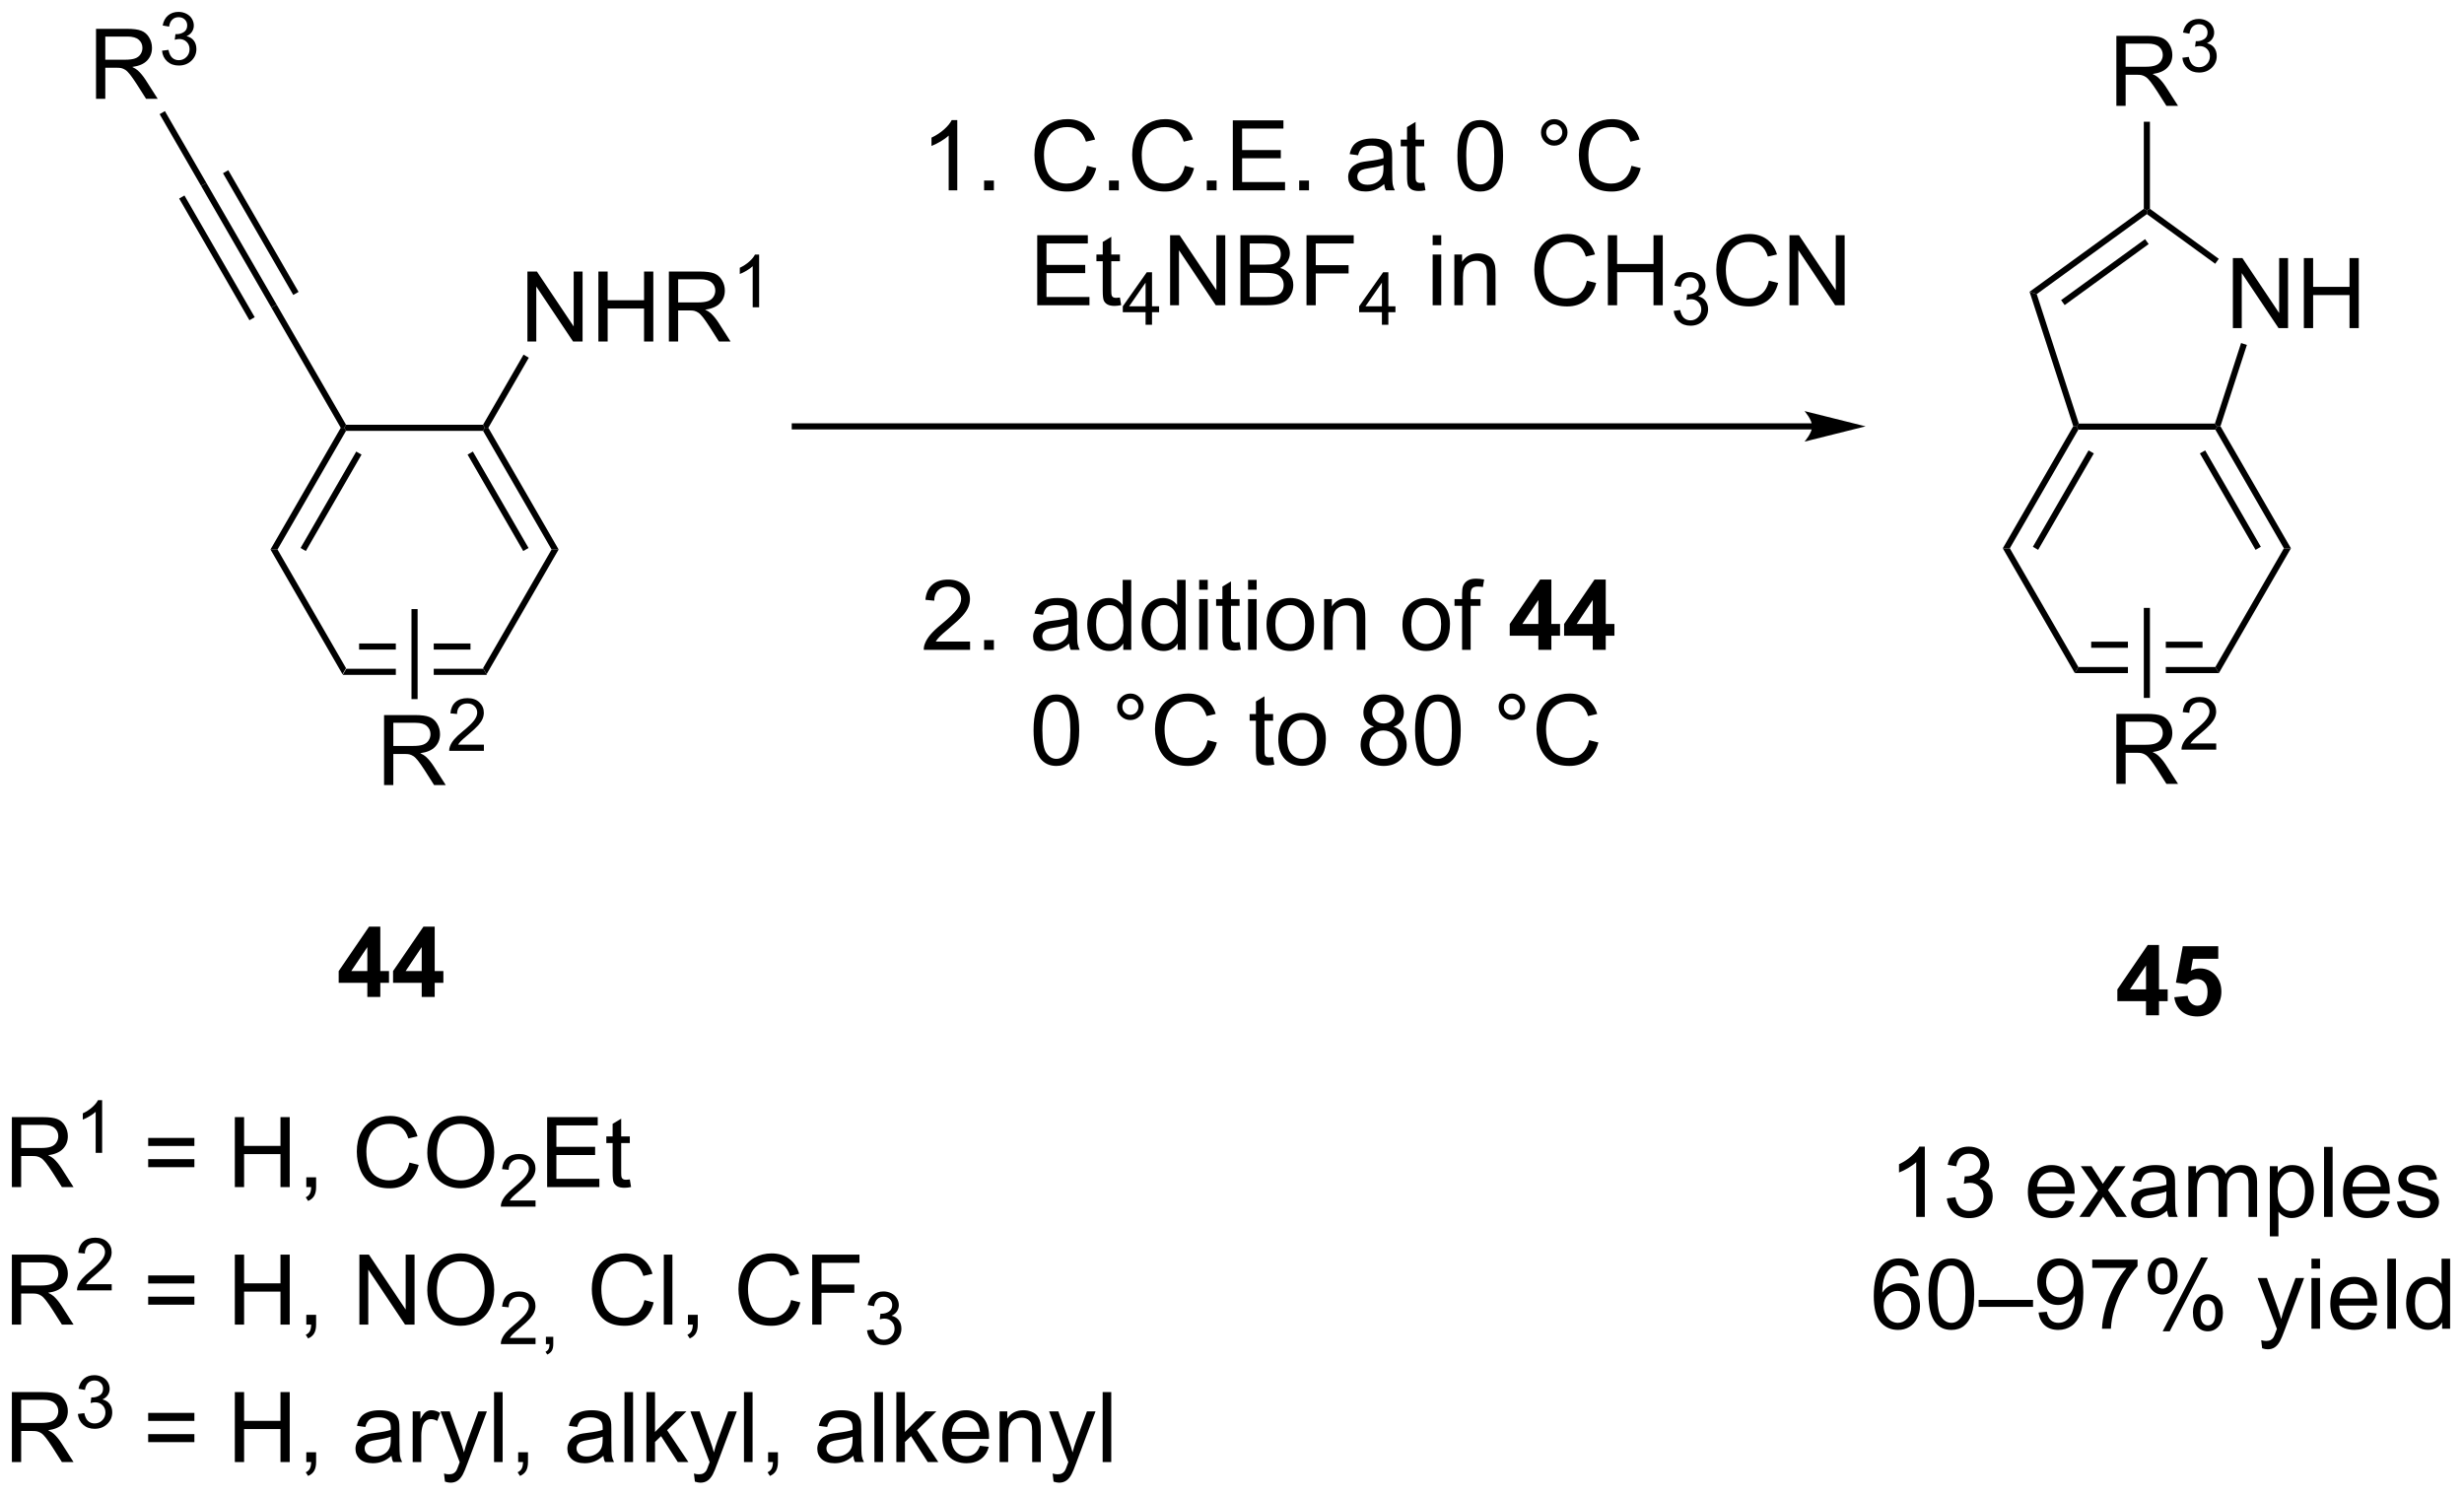 <?xml version="1.0" encoding="UTF-8"?>
<!DOCTYPE svg PUBLIC '-//W3C//DTD SVG 1.0//EN'
          'http://www.w3.org/TR/2001/REC-SVG-20010904/DTD/svg10.dtd'>
<svg stroke-dasharray="none" shape-rendering="auto" xmlns="http://www.w3.org/2000/svg" font-family="'Dialog'" text-rendering="auto" width="553" fill-opacity="1" color-interpolation="auto" color-rendering="auto" preserveAspectRatio="xMidYMid meet" font-size="12px" viewBox="0 0 553 336" fill="black" xmlns:xlink="http://www.w3.org/1999/xlink" stroke="black" image-rendering="auto" stroke-miterlimit="10" stroke-linecap="square" stroke-linejoin="miter" font-style="normal" stroke-width="1" height="336" stroke-dashoffset="0" font-weight="normal" stroke-opacity="1"
><!--Generated by the Batik Graphics2D SVG Generator--><defs id="genericDefs"
  /><g
  ><defs id="defs1"
    ><clipPath clipPathUnits="userSpaceOnUse" id="clipPath1"
      ><path d="M1.294 2.81 L208.496 2.81 L208.496 128.601 L1.294 128.601 L1.294 2.81 Z"
      /></clipPath
      ><clipPath clipPathUnits="userSpaceOnUse" id="clipPath2"
      ><path d="M8.283 60.176 L8.283 182.47 L209.724 182.47 L209.724 60.176 Z"
      /></clipPath
    ></defs
    ><g transform="scale(2.667,2.667) translate(-1.294,-2.81) matrix(1.029,0,0,1.029,-7.226,-59.087)"
    ><path d="M37.647 112.778 L37.647 113.278 L40.651 113.278 L40.651 112.778 ZM43.751 112.778 L43.751 113.278 L46.756 113.278 L46.756 112.778 ZM36.596 114.848 L36.307 115.348 L40.651 115.348 L40.651 114.848 ZM43.751 114.848 L43.751 115.348 L48.096 115.348 L47.807 114.848 Z" stroke="none" clip-path="url(#clipPath2)"
    /></g
    ><g transform="matrix(2.743,0,0,2.743,-22.72,-165.06)"
    ><path d="M48.096 115.348 L47.807 114.848 L53.413 105.139 L53.99 105.139 Z" stroke="none" clip-path="url(#clipPath2)"
    /></g
    ><g transform="matrix(2.743,0,0,2.743,-22.72,-165.06)"
    ><path d="M53.99 105.139 L53.413 105.139 L47.807 95.43 L47.951 95.18 L48.24 95.18 ZM51.528 105.014 L46.973 97.125 L46.54 97.375 L51.095 105.264 Z" stroke="none" clip-path="url(#clipPath2)"
    /></g
    ><g transform="matrix(2.743,0,0,2.743,-22.72,-165.06)"
    ><path d="M47.807 94.93 L47.951 95.18 L47.807 95.43 L36.596 95.43 L36.451 95.18 L36.596 94.93 Z" stroke="none" clip-path="url(#clipPath2)"
    /></g
    ><g transform="matrix(2.743,0,0,2.743,-22.72,-165.06)"
    ><path d="M36.163 95.18 L36.451 95.18 L36.596 95.43 L30.99 105.139 L30.413 105.139 ZM37.43 97.125 L32.875 105.014 L33.308 105.264 L37.863 97.375 Z" stroke="none" clip-path="url(#clipPath2)"
    /></g
    ><g transform="matrix(2.743,0,0,2.743,-22.72,-165.06)"
    ><path d="M30.413 105.139 L30.99 105.139 L36.596 114.848 L36.307 115.348 Z" stroke="none" clip-path="url(#clipPath2)"
    /></g
    ><g transform="matrix(2.743,0,0,2.743,-22.72,-165.06)"
    ><path d="M36.596 94.93 L36.451 95.18 L36.163 95.18 L30.485 85.345 L30.918 85.095 Z" stroke="none" clip-path="url(#clipPath2)"
    /></g
    ><g transform="matrix(2.743,0,0,2.743,-22.72,-165.06)"
    ><path d="M30.918 85.095 L30.485 85.345 L24.732 75.38 L25.171 75.142 ZM29.125 86.13 L23.375 76.171 L22.942 76.421 L28.692 86.38 ZM32.711 84.06 L26.961 74.101 L26.528 74.351 L32.278 84.31 Z" stroke="none" clip-path="url(#clipPath2)"
    /></g
    ><g transform="matrix(2.743,0,0,2.743,-22.72,-165.06)"
    ><path d="M16.14 68.261 L16.14 62.534 L18.679 62.534 Q19.445 62.534 19.843 62.688 Q20.242 62.842 20.479 63.232 Q20.718 63.623 20.718 64.097 Q20.718 64.706 20.323 65.126 Q19.929 65.542 19.104 65.654 Q19.406 65.8 19.562 65.941 Q19.893 66.245 20.19 66.701 L21.187 68.261 L20.234 68.261 L19.476 67.068 Q19.143 66.553 18.927 66.279 Q18.713 66.006 18.544 65.896 Q18.375 65.787 18.198 65.745 Q18.07 65.717 17.776 65.717 L16.898 65.717 L16.898 68.261 L16.14 68.261 ZM16.898 65.061 L18.526 65.061 Q19.047 65.061 19.338 64.954 Q19.632 64.847 19.783 64.61 Q19.937 64.373 19.937 64.097 Q19.937 63.691 19.64 63.43 Q19.346 63.167 18.71 63.167 L16.898 63.167 L16.898 65.061 Z" stroke="none" clip-path="url(#clipPath2)"
    /></g
    ><g transform="matrix(2.743,0,0,2.743,-22.72,-165.06)"
    ><path d="M21.539 64.326 L22.067 64.256 Q22.159 64.705 22.375 64.902 Q22.594 65.1 22.909 65.1 Q23.28 65.1 23.535 64.842 Q23.793 64.584 23.793 64.203 Q23.793 63.84 23.555 63.605 Q23.319 63.369 22.951 63.369 Q22.803 63.369 22.58 63.428 L22.639 62.965 Q22.692 62.971 22.723 62.971 Q23.061 62.971 23.33 62.795 Q23.6 62.619 23.6 62.252 Q23.6 61.963 23.403 61.773 Q23.207 61.582 22.897 61.582 Q22.588 61.582 22.383 61.776 Q22.178 61.969 22.119 62.355 L21.592 62.262 Q21.69 61.73 22.032 61.44 Q22.375 61.148 22.885 61.148 Q23.237 61.148 23.532 61.299 Q23.828 61.449 23.985 61.711 Q24.141 61.971 24.141 62.264 Q24.141 62.543 23.991 62.772 Q23.842 63 23.549 63.135 Q23.93 63.223 24.141 63.5 Q24.352 63.776 24.352 64.192 Q24.352 64.754 23.942 65.147 Q23.532 65.537 22.905 65.537 Q22.34 65.537 21.965 65.201 Q21.592 64.863 21.539 64.326 Z" stroke="none" clip-path="url(#clipPath2)"
    /></g
    ><g transform="matrix(2.743,0,0,2.743,-22.72,-165.06)"
    ><path d="M25.171 75.142 L24.732 75.38 L21.343 69.517 L21.776 69.267 Z" stroke="none" clip-path="url(#clipPath2)"
    /></g
    ><g transform="matrix(2.743,0,0,2.743,-22.72,-165.06)"
    ><path d="M51.436 88.12 L51.436 82.394 L52.214 82.394 L55.222 86.888 L55.222 82.394 L55.949 82.394 L55.949 88.12 L55.17 88.12 L52.162 83.62 L52.162 88.12 L51.436 88.12 ZM57.244 88.12 L57.244 82.394 L58.002 82.394 L58.002 84.745 L60.979 84.745 L60.979 82.394 L61.737 82.394 L61.737 88.12 L60.979 88.12 L60.979 85.42 L58.002 85.42 L58.002 88.12 L57.244 88.12 ZM63.011 88.12 L63.011 82.394 L65.55 82.394 Q66.316 82.394 66.714 82.547 Q67.113 82.701 67.35 83.092 Q67.589 83.482 67.589 83.956 Q67.589 84.566 67.194 84.985 Q66.8 85.402 65.975 85.513 Q66.277 85.659 66.433 85.8 Q66.764 86.105 67.061 86.56 L68.058 88.12 L67.105 88.12 L66.347 86.928 Q66.014 86.412 65.798 86.138 Q65.584 85.865 65.415 85.756 Q65.246 85.646 65.069 85.605 Q64.941 85.576 64.647 85.576 L63.769 85.576 L63.769 88.12 L63.011 88.12 ZM63.769 84.92 L65.397 84.92 Q65.918 84.92 66.209 84.813 Q66.504 84.706 66.654 84.469 Q66.808 84.232 66.808 83.956 Q66.808 83.55 66.511 83.29 Q66.217 83.027 65.582 83.027 L63.769 83.027 L63.769 84.92 Z" stroke="none" clip-path="url(#clipPath2)"
    /></g
    ><g transform="matrix(2.743,0,0,2.743,-22.72,-165.06)"
    ><path d="M70.395 85.32 L69.868 85.32 L69.868 81.959 Q69.676 82.141 69.368 82.322 Q69.059 82.504 68.813 82.596 L68.813 82.086 Q69.254 81.877 69.584 81.582 Q69.916 81.285 70.055 81.008 L70.395 81.008 L70.395 85.32 Z" stroke="none" clip-path="url(#clipPath2)"
    /></g
    ><g transform="matrix(2.743,0,0,2.743,-22.72,-165.06)"
    ><path d="M48.24 95.18 L47.951 95.18 L47.807 94.93 L51.118 89.194 L51.551 89.444 Z" stroke="none" clip-path="url(#clipPath2)"
    /></g
    ><g transform="matrix(2.743,0,0,2.743,-22.72,-165.06)"
    ><path d="M39.707 124.414 L39.707 118.687 L42.246 118.687 Q43.011 118.687 43.41 118.841 Q43.808 118.995 44.045 119.385 Q44.285 119.776 44.285 120.25 Q44.285 120.859 43.889 121.278 Q43.496 121.695 42.67 121.807 Q42.972 121.953 43.129 122.094 Q43.459 122.398 43.756 122.854 L44.754 124.414 L43.8 124.414 L43.042 123.221 Q42.709 122.706 42.493 122.432 Q42.279 122.159 42.11 122.049 Q41.941 121.94 41.764 121.898 Q41.636 121.87 41.342 121.87 L40.464 121.87 L40.464 124.414 L39.707 124.414 ZM40.464 121.213 L42.092 121.213 Q42.613 121.213 42.904 121.107 Q43.199 121 43.35 120.763 Q43.504 120.526 43.504 120.25 Q43.504 119.844 43.207 119.583 Q42.912 119.32 42.277 119.32 L40.464 119.32 L40.464 121.213 Z" stroke="none" clip-path="url(#clipPath2)"
    /></g
    ><g transform="matrix(2.743,0,0,2.743,-22.72,-165.06)"
    ><path d="M47.875 121.106 L47.875 121.614 L45.035 121.614 Q45.03 121.422 45.098 121.247 Q45.205 120.958 45.444 120.676 Q45.684 120.395 46.135 120.026 Q46.834 119.452 47.08 119.116 Q47.327 118.78 47.327 118.481 Q47.327 118.169 47.102 117.954 Q46.879 117.737 46.518 117.737 Q46.137 117.737 45.908 117.966 Q45.68 118.194 45.678 118.598 L45.135 118.544 Q45.192 117.936 45.555 117.62 Q45.918 117.301 46.53 117.301 Q47.149 117.301 47.508 117.645 Q47.869 117.987 47.869 118.493 Q47.869 118.751 47.764 119.001 Q47.658 119.249 47.412 119.524 Q47.168 119.799 46.6 120.28 Q46.125 120.678 45.99 120.821 Q45.856 120.963 45.768 121.106 L47.875 121.106 Z" stroke="none" clip-path="url(#clipPath2)"
    /></g
    ><g transform="matrix(2.743,0,0,2.743,-22.72,-165.06)"
    ><path d="M41.951 110.014 L42.451 110.014 L42.451 117.38 L41.951 117.38 Z" stroke="none" clip-path="url(#clipPath2)"
    /></g
    ><g transform="matrix(2.743,0,0,2.743,-22.72,-165.06)"
    ><path d="M179.384 112.682 L179.384 113.182 L182.389 113.182 L182.389 112.682 ZM185.489 112.682 L185.489 113.182 L188.494 113.182 L188.494 112.682 ZM178.333 114.752 L178.044 115.252 L182.389 115.252 L182.389 114.752 ZM185.489 114.752 L185.489 115.252 L189.833 115.252 L189.544 114.752 Z" stroke="none" clip-path="url(#clipPath2)"
    /></g
    ><g transform="matrix(2.743,0,0,2.743,-22.72,-165.06)"
    ><path d="M189.833 115.252 L189.544 114.752 L195.15 105.042 L195.727 105.042 Z" stroke="none" clip-path="url(#clipPath2)"
    /></g
    ><g transform="matrix(2.743,0,0,2.743,-22.72,-165.06)"
    ><path d="M195.727 105.042 L195.15 105.042 L189.544 95.333 L189.689 95.083 L189.961 95.054 ZM193.265 104.917 L188.71 97.028 L188.277 97.278 L192.832 105.167 Z" stroke="none" clip-path="url(#clipPath2)"
    /></g
    ><g transform="matrix(2.743,0,0,2.743,-22.72,-165.06)"
    ><path d="M189.507 94.833 L189.689 95.083 L189.544 95.333 L178.333 95.333 L178.189 95.083 L178.37 94.833 Z" stroke="none" clip-path="url(#clipPath2)"
    /></g
    ><g transform="matrix(2.743,0,0,2.743,-22.72,-165.06)"
    ><path d="M177.917 95.054 L178.189 95.083 L178.333 95.333 L172.727 105.042 L172.15 105.042 ZM179.167 97.028 L174.612 104.917 L175.045 105.167 L179.6 97.278 Z" stroke="none" clip-path="url(#clipPath2)"
    /></g
    ><g transform="matrix(2.743,0,0,2.743,-22.72,-165.06)"
    ><path d="M172.15 105.042 L172.727 105.042 L178.333 114.752 L178.044 115.252 Z" stroke="none" clip-path="url(#clipPath2)"
    /></g
    ><g transform="matrix(2.743,0,0,2.743,-22.72,-165.06)"
    ><path d="M181.444 124.317 L181.444 118.591 L183.983 118.591 Q184.749 118.591 185.147 118.744 Q185.545 118.898 185.782 119.289 Q186.022 119.679 186.022 120.153 Q186.022 120.763 185.626 121.182 Q185.233 121.599 184.407 121.71 Q184.709 121.856 184.866 121.997 Q185.196 122.302 185.493 122.757 L186.491 124.317 L185.538 124.317 L184.78 123.125 Q184.446 122.609 184.23 122.335 Q184.017 122.062 183.847 121.953 Q183.678 121.843 183.501 121.802 Q183.374 121.773 183.079 121.773 L182.202 121.773 L182.202 124.317 L181.444 124.317 ZM182.202 121.117 L183.829 121.117 Q184.35 121.117 184.642 121.01 Q184.936 120.903 185.087 120.666 Q185.241 120.429 185.241 120.153 Q185.241 119.747 184.944 119.487 Q184.649 119.224 184.014 119.224 L182.202 119.224 L182.202 121.117 Z" stroke="none" clip-path="url(#clipPath2)"
    /></g
    ><g transform="matrix(2.743,0,0,2.743,-22.72,-165.06)"
    ><path d="M189.613 121.01 L189.613 121.517 L186.773 121.517 Q186.767 121.326 186.835 121.15 Q186.943 120.861 187.181 120.58 Q187.421 120.299 187.872 119.929 Q188.571 119.355 188.818 119.019 Q189.064 118.683 189.064 118.385 Q189.064 118.072 188.839 117.857 Q188.616 117.64 188.255 117.64 Q187.874 117.64 187.646 117.869 Q187.417 118.097 187.415 118.502 L186.872 118.447 Q186.929 117.84 187.292 117.523 Q187.655 117.205 188.267 117.205 Q188.886 117.205 189.245 117.549 Q189.607 117.89 189.607 118.396 Q189.607 118.654 189.501 118.904 Q189.396 119.152 189.15 119.427 Q188.905 119.703 188.337 120.183 Q187.863 120.582 187.728 120.724 Q187.593 120.867 187.505 121.01 L189.613 121.01 Z" stroke="none" clip-path="url(#clipPath2)"
    /></g
    ><g transform="matrix(2.743,0,0,2.743,-22.72,-165.06)"
    ><path d="M183.689 109.917 L184.189 109.917 L184.189 117.283 L183.689 117.283 Z" stroke="none" clip-path="url(#clipPath2)"
    /></g
    ><g transform="matrix(2.743,0,0,2.743,-22.72,-165.06)"
    ><path d="M190.977 87.021 L190.977 81.294 L191.755 81.294 L194.763 85.789 L194.763 81.294 L195.49 81.294 L195.49 87.021 L194.711 87.021 L191.703 82.521 L191.703 87.021 L190.977 87.021 ZM196.785 87.021 L196.785 81.294 L197.543 81.294 L197.543 83.646 L200.52 83.646 L200.52 81.294 L201.278 81.294 L201.278 87.021 L200.52 87.021 L200.52 84.32 L197.543 84.32 L197.543 87.021 L196.785 87.021 Z" stroke="none" clip-path="url(#clipPath2)"
    /></g
    ><g transform="matrix(2.743,0,0,2.743,-22.72,-165.06)"
    ><path d="M189.961 95.054 L189.689 95.083 L189.507 94.833 L191.648 88.244 L192.124 88.398 Z" stroke="none" clip-path="url(#clipPath2)"
    /></g
    ><g transform="matrix(2.743,0,0,2.743,-22.72,-165.06)"
    ><path d="M189.824 81.353 L189.53 81.758 L183.939 77.695 L183.939 77.386 L184.189 77.259 Z" stroke="none" clip-path="url(#clipPath2)"
    /></g
    ><g transform="matrix(2.743,0,0,2.743,-22.72,-165.06)"
    ><path d="M183.689 77.259 L183.939 77.386 L183.939 77.695 L174.929 84.241 L174.341 84.05 ZM183.792 79.743 L176.921 84.734 L177.215 85.139 L184.086 80.147 Z" stroke="none" clip-path="url(#clipPath2)"
    /></g
    ><g transform="matrix(2.743,0,0,2.743,-22.72,-165.06)"
    ><path d="M174.341 84.05 L174.929 84.241 L178.37 94.833 L178.189 95.083 L177.917 95.054 Z" stroke="none" clip-path="url(#clipPath2)"
    /></g
    ><g transform="matrix(2.743,0,0,2.743,-22.72,-165.06)"
    ><path d="M181.444 68.836 L181.444 63.11 L183.983 63.11 Q184.749 63.11 185.147 63.263 Q185.545 63.417 185.782 63.808 Q186.022 64.198 186.022 64.672 Q186.022 65.282 185.626 65.701 Q185.233 66.118 184.407 66.23 Q184.709 66.375 184.866 66.516 Q185.196 66.821 185.493 67.276 L186.491 68.836 L185.538 68.836 L184.78 67.644 Q184.446 67.128 184.23 66.855 Q184.017 66.581 183.847 66.472 Q183.678 66.362 183.501 66.321 Q183.374 66.292 183.079 66.292 L182.202 66.292 L182.202 68.836 L181.444 68.836 ZM182.202 65.636 L183.829 65.636 Q184.35 65.636 184.642 65.529 Q184.936 65.422 185.087 65.185 Q185.241 64.948 185.241 64.672 Q185.241 64.266 184.944 64.006 Q184.649 63.743 184.014 63.743 L182.202 63.743 L182.202 65.636 Z" stroke="none" clip-path="url(#clipPath2)"
    /></g
    ><g transform="matrix(2.743,0,0,2.743,-22.72,-165.06)"
    ><path d="M186.843 64.901 L187.37 64.831 Q187.462 65.28 187.679 65.478 Q187.898 65.675 188.212 65.675 Q188.583 65.675 188.839 65.417 Q189.097 65.159 189.097 64.778 Q189.097 64.415 188.859 64.181 Q188.622 63.944 188.255 63.944 Q188.107 63.944 187.884 64.003 L187.943 63.54 Q187.995 63.546 188.027 63.546 Q188.364 63.546 188.634 63.37 Q188.904 63.194 188.904 62.827 Q188.904 62.538 188.706 62.349 Q188.511 62.157 188.2 62.157 Q187.892 62.157 187.687 62.351 Q187.482 62.544 187.423 62.931 L186.896 62.837 Q186.993 62.306 187.335 62.015 Q187.679 61.724 188.189 61.724 Q188.54 61.724 188.835 61.874 Q189.132 62.025 189.288 62.286 Q189.445 62.546 189.445 62.839 Q189.445 63.118 189.294 63.347 Q189.146 63.575 188.853 63.71 Q189.234 63.798 189.445 64.075 Q189.655 64.351 189.655 64.767 Q189.655 65.329 189.245 65.722 Q188.835 66.112 188.208 66.112 Q187.644 66.112 187.269 65.776 Q186.896 65.439 186.843 64.901 Z" stroke="none" clip-path="url(#clipPath2)"
    /></g
    ><g transform="matrix(2.743,0,0,2.743,-22.72,-165.06)"
    ><path d="M184.189 77.259 L183.939 77.386 L183.689 77.259 L183.689 70.136 L184.189 70.136 Z" stroke="none" clip-path="url(#clipPath2)"
    /></g
    ><g transform="matrix(2.743,0,0,2.743,-22.72,-165.06)"
    ><path d="M156.552 94.812 L73.312 94.812 L73.062 94.812 L73.062 95.312 L73.312 95.312 L156.552 95.312 L156.802 95.312 L156.802 94.812 L156.552 94.812 ZM160.927 95.062 L155.927 93.812 C155.927 93.812 156.552 94.516 156.552 95.062 C156.552 95.609 155.927 96.312 155.927 96.312 Z" stroke="none" clip-path="url(#clipPath2)"
    /></g
    ><g transform="matrix(2.743,0,0,2.743,-22.72,-165.06)"
    ><path d="M86.607 75.75 L85.904 75.75 L85.904 71.268 Q85.648 71.51 85.237 71.753 Q84.826 71.995 84.497 72.117 L84.497 71.438 Q85.086 71.159 85.526 70.766 Q85.969 70.37 86.154 70 L86.607 70 L86.607 75.75 ZM88.801 75.75 L88.801 74.948 L89.603 74.948 L89.603 75.75 L88.801 75.75 ZM97.223 73.742 L97.981 73.932 Q97.743 74.867 97.124 75.359 Q96.504 75.849 95.611 75.849 Q94.684 75.849 94.103 75.471 Q93.525 75.094 93.22 74.38 Q92.918 73.664 92.918 72.844 Q92.918 71.948 93.259 71.284 Q93.603 70.617 94.233 70.271 Q94.863 69.924 95.621 69.924 Q96.481 69.924 97.066 70.362 Q97.652 70.799 97.884 71.594 L97.137 71.768 Q96.939 71.143 96.559 70.859 Q96.181 70.573 95.606 70.573 Q94.947 70.573 94.501 70.891 Q94.059 71.206 93.879 71.74 Q93.699 72.273 93.699 72.838 Q93.699 73.57 93.913 74.115 Q94.126 74.659 94.574 74.93 Q95.025 75.198 95.548 75.198 Q96.184 75.198 96.624 74.831 Q97.066 74.463 97.223 73.742 ZM99.023 75.75 L99.023 74.948 L99.826 74.948 L99.826 75.75 L99.023 75.75 ZM105.223 73.742 L105.981 73.932 Q105.743 74.867 105.124 75.359 Q104.504 75.849 103.611 75.849 Q102.684 75.849 102.103 75.471 Q101.525 75.094 101.22 74.38 Q100.918 73.664 100.918 72.844 Q100.918 71.948 101.259 71.284 Q101.603 70.617 102.233 70.271 Q102.863 69.924 103.621 69.924 Q104.481 69.924 105.066 70.362 Q105.652 70.799 105.884 71.594 L105.137 71.768 Q104.939 71.143 104.559 70.859 Q104.181 70.573 103.606 70.573 Q102.947 70.573 102.501 70.891 Q102.059 71.206 101.879 71.74 Q101.699 72.273 101.699 72.838 Q101.699 73.57 101.913 74.115 Q102.126 74.659 102.574 74.93 Q103.025 75.198 103.548 75.198 Q104.184 75.198 104.624 74.831 Q105.066 74.463 105.223 73.742 ZM107.023 75.75 L107.023 74.948 L107.826 74.948 L107.826 75.75 L107.023 75.75 ZM109.152 75.75 L109.152 70.023 L113.293 70.023 L113.293 70.698 L109.91 70.698 L109.91 72.453 L113.079 72.453 L113.079 73.125 L109.91 73.125 L109.91 75.073 L113.426 75.073 L113.426 75.75 L109.152 75.75 ZM114.582 75.75 L114.582 74.948 L115.384 74.948 L115.384 75.75 L114.582 75.75 ZM121.535 75.237 Q121.144 75.57 120.783 75.708 Q120.423 75.844 120.009 75.844 Q119.324 75.844 118.957 75.51 Q118.59 75.174 118.59 74.656 Q118.59 74.352 118.728 74.099 Q118.868 73.846 119.092 73.695 Q119.316 73.542 119.598 73.463 Q119.806 73.409 120.223 73.359 Q121.074 73.258 121.478 73.117 Q121.481 72.971 121.481 72.932 Q121.481 72.503 121.283 72.328 Q121.012 72.088 120.481 72.088 Q119.986 72.088 119.749 72.263 Q119.512 72.438 119.4 72.878 L118.712 72.784 Q118.806 72.344 119.019 72.073 Q119.236 71.799 119.642 71.654 Q120.048 71.508 120.582 71.508 Q121.113 71.508 121.444 71.633 Q121.777 71.758 121.934 71.948 Q122.09 72.135 122.152 72.424 Q122.189 72.604 122.189 73.073 L122.189 74.01 Q122.189 74.992 122.233 75.253 Q122.277 75.51 122.41 75.75 L121.676 75.75 Q121.566 75.531 121.535 75.237 ZM121.478 73.667 Q121.095 73.823 120.329 73.932 Q119.894 73.995 119.715 74.073 Q119.535 74.151 119.436 74.302 Q119.34 74.453 119.34 74.635 Q119.34 74.917 119.553 75.104 Q119.767 75.292 120.176 75.292 Q120.582 75.292 120.897 75.115 Q121.215 74.938 121.363 74.628 Q121.478 74.391 121.478 73.924 L121.478 73.667 ZM124.812 75.12 L124.914 75.742 Q124.617 75.805 124.383 75.805 Q124 75.805 123.789 75.685 Q123.578 75.562 123.492 75.365 Q123.406 75.167 123.406 74.534 L123.406 72.148 L122.891 72.148 L122.891 71.602 L123.406 71.602 L123.406 70.573 L124.107 70.151 L124.107 71.602 L124.812 71.602 L124.812 72.148 L124.107 72.148 L124.107 74.573 Q124.107 74.875 124.143 74.961 Q124.18 75.047 124.263 75.099 Q124.349 75.148 124.505 75.148 Q124.622 75.148 124.812 75.12 ZM127.529 72.924 Q127.529 71.909 127.737 71.292 Q127.945 70.672 128.357 70.336 Q128.771 70 129.396 70 Q129.857 70 130.203 70.185 Q130.552 70.37 130.779 70.721 Q131.005 71.07 131.133 71.573 Q131.263 72.073 131.263 72.924 Q131.263 73.932 131.055 74.552 Q130.849 75.172 130.435 75.51 Q130.023 75.849 129.396 75.849 Q128.568 75.849 128.094 75.253 Q127.529 74.539 127.529 72.924 ZM128.25 72.924 Q128.25 74.336 128.581 74.802 Q128.911 75.268 129.396 75.268 Q129.88 75.268 130.208 74.799 Q130.539 74.331 130.539 72.924 Q130.539 71.51 130.208 71.047 Q129.88 70.581 129.388 70.581 Q128.904 70.581 128.615 70.992 Q128.25 71.516 128.25 72.924 ZM134.367 71.008 Q134.367 70.557 134.685 70.242 Q135.005 69.924 135.451 69.924 Q135.904 69.924 136.219 70.242 Q136.536 70.557 136.536 71.008 Q136.536 71.456 136.216 71.776 Q135.898 72.094 135.451 72.094 Q135.005 72.094 134.685 71.779 Q134.367 71.461 134.367 71.008 ZM134.794 71.008 Q134.794 71.281 134.987 71.474 Q135.18 71.667 135.453 71.667 Q135.724 71.667 135.917 71.474 Q136.109 71.281 136.109 71.008 Q136.109 70.734 135.917 70.542 Q135.724 70.346 135.453 70.346 Q135.18 70.346 134.987 70.542 Q134.794 70.734 134.794 71.008 ZM141.769 73.742 L142.527 73.932 Q142.29 74.867 141.671 75.359 Q141.051 75.849 140.157 75.849 Q139.231 75.849 138.65 75.471 Q138.072 75.094 137.767 74.38 Q137.465 73.664 137.465 72.844 Q137.465 71.948 137.806 71.284 Q138.15 70.617 138.78 70.271 Q139.41 69.924 140.168 69.924 Q141.027 69.924 141.613 70.362 Q142.199 70.799 142.431 71.594 L141.684 71.768 Q141.486 71.143 141.106 70.859 Q140.728 70.573 140.152 70.573 Q139.494 70.573 139.048 70.891 Q138.606 71.206 138.426 71.74 Q138.246 72.273 138.246 72.838 Q138.246 73.57 138.46 74.115 Q138.673 74.659 139.121 74.93 Q139.572 75.198 140.095 75.198 Q140.731 75.198 141.171 74.831 Q141.613 74.463 141.769 73.742 Z" stroke="none" clip-path="url(#clipPath2)"
    /></g
    ><g transform="matrix(2.743,0,0,2.743,-22.72,-165.06)"
    ><path d="M93.148 85.15 L93.148 79.423 L97.289 79.423 L97.289 80.098 L93.906 80.098 L93.906 81.853 L97.076 81.853 L97.076 82.525 L93.906 82.525 L93.906 84.473 L97.422 84.473 L97.422 85.15 L93.148 85.15 ZM99.914 84.52 L100.016 85.142 Q99.719 85.205 99.484 85.205 Q99.102 85.205 98.891 85.085 Q98.68 84.963 98.594 84.765 Q98.508 84.567 98.508 83.934 L98.508 81.548 L97.992 81.548 L97.992 81.002 L98.508 81.002 L98.508 79.973 L99.208 79.551 L99.208 81.002 L99.914 81.002 L99.914 81.548 L99.208 81.548 L99.208 83.973 Q99.208 84.275 99.245 84.361 Q99.281 84.447 99.365 84.499 Q99.451 84.548 99.607 84.548 Q99.724 84.548 99.914 84.52 Z" stroke="none" clip-path="url(#clipPath2)"
    /></g
    ><g transform="matrix(2.743,0,0,2.743,-22.72,-165.06)"
    ><path d="M102.014 86.75 L102.014 85.721 L100.15 85.721 L100.15 85.238 L102.111 82.455 L102.541 82.455 L102.541 85.238 L103.121 85.238 L103.121 85.721 L102.541 85.721 L102.541 86.75 L102.014 86.75 ZM102.014 85.238 L102.014 83.301 L100.67 85.238 L102.014 85.238 Z" stroke="none" clip-path="url(#clipPath2)"
    /></g
    ><g transform="matrix(2.743,0,0,2.743,-22.72,-165.06)"
    ><path d="M104.02 85.15 L104.02 79.423 L104.799 79.423 L107.807 83.918 L107.807 79.423 L108.534 79.423 L108.534 85.15 L107.755 85.15 L104.747 80.65 L104.747 85.15 L104.02 85.15 ZM109.774 85.15 L109.774 79.423 L111.923 79.423 Q112.579 79.423 112.975 79.598 Q113.373 79.77 113.597 80.132 Q113.821 80.494 113.821 80.887 Q113.821 81.254 113.621 81.58 Q113.423 81.903 113.022 82.103 Q113.54 82.254 113.819 82.621 Q114.1 82.989 114.1 83.489 Q114.1 83.892 113.928 84.239 Q113.759 84.582 113.509 84.77 Q113.259 84.957 112.881 85.054 Q112.506 85.15 111.959 85.15 L109.774 85.15 ZM110.532 81.83 L111.772 81.83 Q112.274 81.83 112.493 81.762 Q112.782 81.676 112.928 81.478 Q113.076 81.278 113.076 80.978 Q113.076 80.692 112.938 80.475 Q112.803 80.259 112.548 80.179 Q112.295 80.098 111.678 80.098 L110.532 80.098 L110.532 81.83 ZM110.532 84.473 L111.959 84.473 Q112.326 84.473 112.475 84.447 Q112.735 84.4 112.91 84.291 Q113.087 84.181 113.199 83.973 Q113.313 83.762 113.313 83.489 Q113.313 83.168 113.149 82.934 Q112.985 82.697 112.694 82.6 Q112.405 82.504 111.858 82.504 L110.532 82.504 L110.532 84.473 ZM115.181 85.15 L115.181 79.423 L119.045 79.423 L119.045 80.098 L115.938 80.098 L115.938 81.871 L118.626 81.871 L118.626 82.548 L115.938 82.548 L115.938 85.15 L115.181 85.15 Z" stroke="none" clip-path="url(#clipPath2)"
    /></g
    ><g transform="matrix(2.743,0,0,2.743,-22.72,-165.06)"
    ><path d="M121.351 86.75 L121.351 85.721 L119.487 85.721 L119.487 85.238 L121.448 82.455 L121.878 82.455 L121.878 85.238 L122.458 85.238 L122.458 85.721 L121.878 85.721 L121.878 86.75 L121.351 86.75 ZM121.351 85.238 L121.351 83.301 L120.007 85.238 L121.351 85.238 Z" stroke="none" clip-path="url(#clipPath2)"
    /></g
    ><g transform="matrix(2.743,0,0,2.743,-22.72,-165.06)"
    ><path d="M125.502 80.231 L125.502 79.423 L126.205 79.423 L126.205 80.231 L125.502 80.231 ZM125.502 85.15 L125.502 81.002 L126.205 81.002 L126.205 85.15 L125.502 85.15 ZM127.277 85.15 L127.277 81.002 L127.909 81.002 L127.909 81.59 Q128.365 80.908 129.23 80.908 Q129.605 80.908 129.917 81.043 Q130.232 81.176 130.389 81.395 Q130.545 81.614 130.607 81.916 Q130.646 82.111 130.646 82.598 L130.646 85.15 L129.943 85.15 L129.943 82.627 Q129.943 82.197 129.86 81.983 Q129.779 81.77 129.571 81.645 Q129.363 81.517 129.081 81.517 Q128.631 81.517 128.305 81.804 Q127.98 82.088 127.98 82.884 L127.98 85.15 L127.277 85.15 ZM138.123 83.142 L138.881 83.332 Q138.644 84.267 138.024 84.759 Q137.404 85.249 136.511 85.249 Q135.584 85.249 135.003 84.871 Q134.425 84.494 134.12 83.78 Q133.818 83.064 133.818 82.244 Q133.818 81.348 134.16 80.684 Q134.503 80.017 135.133 79.671 Q135.764 79.325 136.521 79.325 Q137.381 79.325 137.967 79.762 Q138.553 80.2 138.785 80.994 L138.037 81.168 Q137.839 80.543 137.459 80.259 Q137.081 79.973 136.506 79.973 Q135.847 79.973 135.402 80.291 Q134.959 80.606 134.779 81.14 Q134.6 81.673 134.6 82.239 Q134.6 82.97 134.813 83.515 Q135.027 84.059 135.475 84.33 Q135.925 84.598 136.448 84.598 Q137.084 84.598 137.524 84.231 Q137.967 83.864 138.123 83.142 ZM139.838 85.15 L139.838 79.423 L140.596 79.423 L140.596 81.775 L143.572 81.775 L143.572 79.423 L144.33 79.423 L144.33 85.15 L143.572 85.15 L143.572 82.45 L140.596 82.45 L140.596 85.15 L139.838 85.15 Z" stroke="none" clip-path="url(#clipPath2)"
    /></g
    ><g transform="matrix(2.743,0,0,2.743,-22.72,-165.06)"
    ><path d="M145.226 85.615 L145.754 85.545 Q145.846 85.994 146.062 86.191 Q146.281 86.389 146.596 86.389 Q146.967 86.389 147.223 86.131 Q147.481 85.873 147.481 85.492 Q147.481 85.129 147.242 84.894 Q147.006 84.658 146.639 84.658 Q146.49 84.658 146.268 84.717 L146.326 84.254 Q146.379 84.26 146.41 84.26 Q146.748 84.26 147.018 84.084 Q147.287 83.908 147.287 83.541 Q147.287 83.252 147.09 83.062 Q146.894 82.871 146.584 82.871 Q146.275 82.871 146.07 83.064 Q145.865 83.258 145.807 83.644 L145.279 83.551 Q145.377 83.019 145.719 82.728 Q146.062 82.438 146.572 82.438 Q146.924 82.438 147.219 82.588 Q147.516 82.738 147.672 83 Q147.828 83.26 147.828 83.553 Q147.828 83.832 147.678 84.061 Q147.529 84.289 147.236 84.424 Q147.617 84.512 147.828 84.789 Q148.039 85.064 148.039 85.481 Q148.039 86.043 147.629 86.436 Q147.219 86.826 146.592 86.826 Q146.027 86.826 145.652 86.49 Q145.279 86.152 145.226 85.615 Z" stroke="none" clip-path="url(#clipPath2)"
    /></g
    ><g transform="matrix(2.743,0,0,2.743,-22.72,-165.06)"
    ><path d="M153.015 83.142 L153.772 83.332 Q153.535 84.267 152.916 84.759 Q152.296 85.249 151.403 85.249 Q150.476 85.249 149.895 84.871 Q149.317 84.494 149.012 83.78 Q148.71 83.064 148.71 82.244 Q148.71 81.348 149.051 80.684 Q149.395 80.017 150.025 79.671 Q150.655 79.325 151.413 79.325 Q152.272 79.325 152.858 79.762 Q153.444 80.2 153.676 80.994 L152.929 81.168 Q152.731 80.543 152.351 80.259 Q151.973 79.973 151.397 79.973 Q150.739 79.973 150.293 80.291 Q149.851 80.606 149.671 81.14 Q149.491 81.673 149.491 82.239 Q149.491 82.97 149.705 83.515 Q149.918 84.059 150.366 84.33 Q150.817 84.598 151.34 84.598 Q151.976 84.598 152.416 84.231 Q152.858 83.864 153.015 83.142 ZM154.698 85.15 L154.698 79.423 L155.477 79.423 L158.485 83.918 L158.485 79.423 L159.211 79.423 L159.211 85.15 L158.433 85.15 L155.425 80.65 L155.425 85.15 L154.698 85.15 Z" stroke="none" clip-path="url(#clipPath2)"
    /></g
    ><g transform="matrix(2.743,0,0,2.743,-22.72,-165.06)"
    ><path d="M87.654 112.673 L87.654 113.35 L83.867 113.35 Q83.859 113.095 83.951 112.86 Q84.094 112.475 84.412 112.1 Q84.732 111.725 85.333 111.233 Q86.266 110.467 86.594 110.019 Q86.922 109.571 86.922 109.173 Q86.922 108.756 86.622 108.47 Q86.326 108.181 85.844 108.181 Q85.336 108.181 85.031 108.485 Q84.727 108.79 84.724 109.329 L84 109.256 Q84.076 108.446 84.56 108.025 Q85.044 107.6 85.859 107.6 Q86.685 107.6 87.164 108.058 Q87.646 108.514 87.646 109.189 Q87.646 109.532 87.505 109.866 Q87.365 110.196 87.037 110.564 Q86.711 110.931 85.953 111.571 Q85.32 112.103 85.141 112.293 Q84.961 112.483 84.844 112.673 L87.654 112.673 ZM88.801 113.35 L88.801 112.548 L89.603 112.548 L89.603 113.35 L88.801 113.35 ZM95.754 112.837 Q95.363 113.17 95.001 113.308 Q94.642 113.444 94.228 113.444 Q93.543 113.444 93.176 113.11 Q92.809 112.775 92.809 112.256 Q92.809 111.952 92.947 111.699 Q93.087 111.446 93.311 111.295 Q93.535 111.142 93.816 111.064 Q94.025 111.009 94.441 110.959 Q95.293 110.858 95.697 110.717 Q95.699 110.571 95.699 110.532 Q95.699 110.103 95.501 109.928 Q95.231 109.689 94.699 109.689 Q94.204 109.689 93.967 109.863 Q93.731 110.037 93.618 110.478 L92.931 110.384 Q93.025 109.944 93.238 109.673 Q93.454 109.4 93.861 109.254 Q94.267 109.108 94.801 109.108 Q95.332 109.108 95.663 109.233 Q95.996 109.358 96.152 109.548 Q96.309 109.735 96.371 110.025 Q96.408 110.204 96.408 110.673 L96.408 111.61 Q96.408 112.592 96.452 112.853 Q96.496 113.11 96.629 113.35 L95.894 113.35 Q95.785 113.131 95.754 112.837 ZM95.697 111.267 Q95.314 111.423 94.548 111.532 Q94.113 111.595 93.934 111.673 Q93.754 111.751 93.655 111.902 Q93.559 112.053 93.559 112.235 Q93.559 112.517 93.772 112.704 Q93.986 112.892 94.394 112.892 Q94.801 112.892 95.116 112.715 Q95.434 112.537 95.582 112.228 Q95.697 111.991 95.697 111.525 L95.697 111.267 ZM100.188 113.35 L100.188 112.827 Q99.794 113.444 99.029 113.444 Q98.531 113.444 98.115 113.17 Q97.701 112.897 97.471 112.407 Q97.242 111.915 97.242 111.28 Q97.242 110.657 97.448 110.152 Q97.656 109.647 98.07 109.379 Q98.484 109.108 98.997 109.108 Q99.372 109.108 99.664 109.267 Q99.958 109.423 100.141 109.678 L100.141 107.623 L100.841 107.623 L100.841 113.35 L100.188 113.35 ZM97.966 111.28 Q97.966 112.077 98.302 112.472 Q98.638 112.866 99.094 112.866 Q99.555 112.866 99.878 112.488 Q100.201 112.11 100.201 111.337 Q100.201 110.485 99.872 110.087 Q99.544 109.689 99.062 109.689 Q98.594 109.689 98.279 110.071 Q97.966 110.454 97.966 111.28 ZM104.637 113.35 L104.637 112.827 Q104.243 113.444 103.478 113.444 Q102.981 113.444 102.564 113.17 Q102.15 112.897 101.921 112.407 Q101.691 111.915 101.691 111.28 Q101.691 110.657 101.897 110.152 Q102.106 109.647 102.519 109.379 Q102.934 109.108 103.447 109.108 Q103.822 109.108 104.113 109.267 Q104.408 109.423 104.59 109.678 L104.59 107.623 L105.29 107.623 L105.29 113.35 L104.637 113.35 ZM102.415 111.28 Q102.415 112.077 102.751 112.472 Q103.087 112.866 103.543 112.866 Q104.004 112.866 104.327 112.488 Q104.65 112.11 104.65 111.337 Q104.65 110.485 104.322 110.087 Q103.993 109.689 103.512 109.689 Q103.043 109.689 102.728 110.071 Q102.415 110.454 102.415 111.28 ZM106.398 108.431 L106.398 107.623 L107.102 107.623 L107.102 108.431 L106.398 108.431 ZM106.398 113.35 L106.398 109.202 L107.102 109.202 L107.102 113.35 L106.398 113.35 ZM109.707 112.72 L109.809 113.342 Q109.512 113.405 109.277 113.405 Q108.894 113.405 108.684 113.285 Q108.473 113.162 108.387 112.965 Q108.301 112.767 108.301 112.134 L108.301 109.748 L107.785 109.748 L107.785 109.202 L108.301 109.202 L108.301 108.173 L109.001 107.751 L109.001 109.202 L109.707 109.202 L109.707 109.748 L109.001 109.748 L109.001 112.173 Q109.001 112.475 109.038 112.561 Q109.074 112.647 109.158 112.699 Q109.243 112.748 109.4 112.748 Q109.517 112.748 109.707 112.72 ZM110.398 108.431 L110.398 107.623 L111.102 107.623 L111.102 108.431 L110.398 108.431 ZM110.398 113.35 L110.398 109.202 L111.102 109.202 L111.102 113.35 L110.398 113.35 ZM111.91 111.275 Q111.91 110.123 112.551 109.569 Q113.087 109.108 113.856 109.108 Q114.712 109.108 115.254 109.668 Q115.798 110.228 115.798 111.217 Q115.798 112.017 115.556 112.478 Q115.316 112.936 114.858 113.191 Q114.4 113.444 113.856 113.444 Q112.986 113.444 112.447 112.886 Q111.91 112.327 111.91 111.275 ZM112.634 111.275 Q112.634 112.071 112.981 112.47 Q113.329 112.866 113.856 112.866 Q114.379 112.866 114.725 112.467 Q115.074 112.069 115.074 111.251 Q115.074 110.483 114.725 110.087 Q114.376 109.689 113.856 109.689 Q113.329 109.689 112.981 110.084 Q112.634 110.478 112.634 111.275 ZM116.622 113.35 L116.622 109.202 L117.255 109.202 L117.255 109.79 Q117.711 109.108 118.576 109.108 Q118.951 109.108 119.263 109.243 Q119.578 109.376 119.734 109.595 Q119.891 109.814 119.953 110.116 Q119.992 110.311 119.992 110.798 L119.992 113.35 L119.289 113.35 L119.289 110.827 Q119.289 110.397 119.206 110.183 Q119.125 109.97 118.917 109.845 Q118.708 109.717 118.427 109.717 Q117.977 109.717 117.651 110.004 Q117.326 110.287 117.326 111.084 L117.326 113.35 L116.622 113.35 ZM123.031 111.275 Q123.031 110.123 123.672 109.569 Q124.208 109.108 124.977 109.108 Q125.833 109.108 126.375 109.668 Q126.919 110.228 126.919 111.217 Q126.919 112.017 126.677 112.478 Q126.438 112.936 125.979 113.191 Q125.521 113.444 124.977 113.444 Q124.107 113.444 123.568 112.886 Q123.031 112.327 123.031 111.275 ZM123.755 111.275 Q123.755 112.071 124.102 112.47 Q124.451 112.866 124.977 112.866 Q125.5 112.866 125.846 112.467 Q126.195 112.069 126.195 111.251 Q126.195 110.483 125.846 110.087 Q125.497 109.689 124.977 109.689 Q124.451 109.689 124.102 110.084 Q123.755 110.478 123.755 111.275 ZM127.91 113.35 L127.91 109.748 L127.29 109.748 L127.29 109.202 L127.91 109.202 L127.91 108.759 Q127.91 108.342 127.986 108.139 Q128.087 107.866 128.343 107.696 Q128.598 107.525 129.059 107.525 Q129.356 107.525 129.715 107.595 L129.611 108.209 Q129.392 108.17 129.197 108.17 Q128.876 108.17 128.744 108.308 Q128.611 108.444 128.611 108.819 L128.611 109.202 L129.418 109.202 L129.418 109.748 L128.611 109.748 L128.611 113.35 L127.91 113.35 Z" stroke="none" clip-path="url(#clipPath2)"
    /></g
    ><g transform="matrix(2.743,0,0,2.743,-22.72,-165.06)"
    ><path d="M134.152 113.35 L134.152 112.196 L131.809 112.196 L131.809 111.235 L134.293 107.6 L135.215 107.6 L135.215 111.233 L135.926 111.233 L135.926 112.196 L135.215 112.196 L135.215 113.35 L134.152 113.35 ZM134.152 111.233 L134.152 109.275 L132.837 111.233 L134.152 111.233 ZM138.601 113.35 L138.601 112.196 L136.258 112.196 L136.258 111.235 L138.742 107.6 L139.664 107.6 L139.664 111.233 L140.375 111.233 L140.375 112.196 L139.664 112.196 L139.664 113.35 L138.601 113.35 ZM138.601 111.233 L138.601 109.275 L137.286 111.233 L138.601 111.233 Z" stroke="none" clip-path="url(#clipPath2)"
    /></g
    ><g transform="matrix(2.743,0,0,2.743,-22.72,-165.06)"
    ><path d="M92.849 119.924 Q92.849 118.909 93.057 118.292 Q93.266 117.672 93.677 117.336 Q94.091 117 94.716 117 Q95.177 117 95.523 117.185 Q95.872 117.37 96.099 117.721 Q96.326 118.07 96.453 118.573 Q96.583 119.073 96.583 119.924 Q96.583 120.932 96.375 121.552 Q96.169 122.172 95.755 122.51 Q95.344 122.849 94.716 122.849 Q93.888 122.849 93.414 122.253 Q92.849 121.539 92.849 119.924 ZM93.57 119.924 Q93.57 121.336 93.901 121.802 Q94.232 122.268 94.716 122.268 Q95.201 122.268 95.529 121.799 Q95.859 121.331 95.859 119.924 Q95.859 118.51 95.529 118.047 Q95.201 117.581 94.708 117.581 Q94.224 117.581 93.935 117.992 Q93.57 118.516 93.57 119.924 ZM99.688 118.008 Q99.688 117.557 100.005 117.242 Q100.326 116.924 100.771 116.924 Q101.224 116.924 101.539 117.242 Q101.857 117.557 101.857 118.008 Q101.857 118.456 101.537 118.776 Q101.219 119.094 100.771 119.094 Q100.326 119.094 100.005 118.779 Q99.688 118.461 99.688 118.008 ZM100.115 118.008 Q100.115 118.281 100.307 118.474 Q100.5 118.667 100.773 118.667 Q101.044 118.667 101.237 118.474 Q101.43 118.281 101.43 118.008 Q101.43 117.734 101.237 117.542 Q101.044 117.346 100.773 117.346 Q100.5 117.346 100.307 117.542 Q100.115 117.734 100.115 118.008 ZM107.09 120.742 L107.848 120.932 Q107.611 121.867 106.991 122.359 Q106.371 122.849 105.478 122.849 Q104.551 122.849 103.97 122.471 Q103.392 122.094 103.087 121.38 Q102.785 120.664 102.785 119.844 Q102.785 118.948 103.126 118.284 Q103.47 117.617 104.1 117.271 Q104.731 116.924 105.488 116.924 Q106.348 116.924 106.934 117.362 Q107.519 117.799 107.751 118.594 L107.004 118.768 Q106.806 118.143 106.426 117.859 Q106.048 117.573 105.473 117.573 Q104.814 117.573 104.368 117.891 Q103.926 118.206 103.746 118.74 Q103.566 119.273 103.566 119.838 Q103.566 120.57 103.78 121.115 Q103.993 121.659 104.441 121.93 Q104.892 122.198 105.415 122.198 Q106.051 122.198 106.491 121.831 Q106.934 121.463 107.09 120.742 ZM112.449 122.12 L112.551 122.742 Q112.254 122.805 112.019 122.805 Q111.637 122.805 111.426 122.685 Q111.215 122.562 111.129 122.365 Q111.043 122.167 111.043 121.534 L111.043 119.148 L110.527 119.148 L110.527 118.602 L111.043 118.602 L111.043 117.573 L111.743 117.151 L111.743 118.602 L112.449 118.602 L112.449 119.148 L111.743 119.148 L111.743 121.573 Q111.743 121.875 111.78 121.961 Q111.816 122.047 111.9 122.099 Q111.986 122.148 112.142 122.148 Q112.259 122.148 112.449 122.12 ZM112.875 120.674 Q112.875 119.523 113.516 118.969 Q114.052 118.508 114.82 118.508 Q115.677 118.508 116.219 119.068 Q116.763 119.628 116.763 120.617 Q116.763 121.417 116.521 121.878 Q116.281 122.336 115.823 122.591 Q115.365 122.844 114.82 122.844 Q113.951 122.844 113.412 122.287 Q112.875 121.727 112.875 120.674 ZM113.599 120.674 Q113.599 121.471 113.945 121.87 Q114.294 122.266 114.82 122.266 Q115.344 122.266 115.69 121.867 Q116.039 121.469 116.039 120.651 Q116.039 119.883 115.69 119.487 Q115.341 119.088 114.82 119.088 Q114.294 119.088 113.945 119.484 Q113.599 119.878 113.599 120.674 ZM120.695 119.643 Q120.258 119.484 120.047 119.188 Q119.836 118.891 119.836 118.477 Q119.836 117.852 120.284 117.427 Q120.734 117 121.482 117 Q122.232 117 122.688 117.435 Q123.146 117.87 123.146 118.495 Q123.146 118.893 122.935 119.19 Q122.727 119.484 122.302 119.643 Q122.828 119.815 123.104 120.198 Q123.38 120.581 123.38 121.112 Q123.38 121.846 122.859 122.349 Q122.341 122.849 121.492 122.849 Q120.646 122.849 120.125 122.346 Q119.607 121.844 119.607 121.094 Q119.607 120.534 119.888 120.159 Q120.172 119.781 120.695 119.643 ZM120.555 118.453 Q120.555 118.859 120.815 119.117 Q121.078 119.375 121.497 119.375 Q121.904 119.375 122.162 119.12 Q122.422 118.862 122.422 118.492 Q122.422 118.104 122.154 117.841 Q121.888 117.578 121.49 117.578 Q121.086 117.578 120.82 117.836 Q120.555 118.094 120.555 118.453 ZM120.328 121.096 Q120.328 121.398 120.471 121.68 Q120.615 121.961 120.896 122.115 Q121.177 122.268 121.5 122.268 Q122.005 122.268 122.333 121.945 Q122.662 121.62 122.662 121.12 Q122.662 120.612 122.323 120.281 Q121.984 119.948 121.477 119.948 Q120.982 119.948 120.654 120.276 Q120.328 120.604 120.328 121.096 ZM124.064 119.924 Q124.064 118.909 124.272 118.292 Q124.481 117.672 124.892 117.336 Q125.306 117 125.931 117 Q126.392 117 126.738 117.185 Q127.087 117.37 127.314 117.721 Q127.54 118.07 127.668 118.573 Q127.798 119.073 127.798 119.924 Q127.798 120.932 127.59 121.552 Q127.384 122.172 126.97 122.51 Q126.559 122.849 125.931 122.849 Q125.103 122.849 124.629 122.253 Q124.064 121.539 124.064 119.924 ZM124.785 119.924 Q124.785 121.336 125.116 121.802 Q125.447 122.268 125.931 122.268 Q126.415 122.268 126.743 121.799 Q127.074 121.331 127.074 119.924 Q127.074 118.51 126.743 118.047 Q126.415 117.581 125.923 117.581 Q125.439 117.581 125.15 117.992 Q124.785 118.516 124.785 119.924 ZM130.902 118.008 Q130.902 117.557 131.22 117.242 Q131.54 116.924 131.986 116.924 Q132.439 116.924 132.754 117.242 Q133.072 117.557 133.072 118.008 Q133.072 118.456 132.751 118.776 Q132.434 119.094 131.986 119.094 Q131.54 119.094 131.22 118.779 Q130.902 118.461 130.902 118.008 ZM131.329 118.008 Q131.329 118.281 131.522 118.474 Q131.715 118.667 131.988 118.667 Q132.259 118.667 132.452 118.474 Q132.644 118.281 132.644 118.008 Q132.644 117.734 132.452 117.542 Q132.259 117.346 131.988 117.346 Q131.715 117.346 131.522 117.542 Q131.329 117.734 131.329 118.008 ZM138.305 120.742 L139.062 120.932 Q138.826 121.867 138.206 122.359 Q137.586 122.849 136.693 122.849 Q135.766 122.849 135.185 122.471 Q134.607 122.094 134.302 121.38 Q134 120.664 134 119.844 Q134 118.948 134.341 118.284 Q134.685 117.617 135.315 117.271 Q135.945 116.924 136.703 116.924 Q137.562 116.924 138.148 117.362 Q138.734 117.799 138.966 118.594 L138.219 118.768 Q138.021 118.143 137.641 117.859 Q137.263 117.573 136.688 117.573 Q136.029 117.573 135.583 117.891 Q135.141 118.206 134.961 118.74 Q134.781 119.273 134.781 119.838 Q134.781 120.57 134.995 121.115 Q135.208 121.659 135.656 121.93 Q136.107 122.198 136.63 122.198 Q137.266 122.198 137.706 121.831 Q138.148 121.463 138.305 120.742 Z" stroke="none" clip-path="url(#clipPath2)"
    /></g
    ><g transform="matrix(2.743,0,0,2.743,-22.72,-165.06)"
    ><path d="M165.771 159.75 L165.068 159.75 L165.068 155.268 Q164.812 155.51 164.401 155.753 Q163.99 155.995 163.661 156.117 L163.661 155.438 Q164.25 155.159 164.69 154.766 Q165.133 154.37 165.318 154 L165.771 154 L165.771 159.75 ZM167.574 158.237 L168.277 158.143 Q168.4 158.742 168.689 159.005 Q168.981 159.268 169.4 159.268 Q169.895 159.268 170.236 158.924 Q170.579 158.581 170.579 158.073 Q170.579 157.589 170.262 157.276 Q169.947 156.961 169.457 156.961 Q169.259 156.961 168.962 157.039 L169.04 156.422 Q169.111 156.43 169.152 156.43 Q169.603 156.43 169.962 156.195 Q170.322 155.961 170.322 155.471 Q170.322 155.086 170.059 154.833 Q169.798 154.578 169.384 154.578 Q168.973 154.578 168.699 154.836 Q168.426 155.094 168.348 155.609 L167.645 155.484 Q167.775 154.776 168.231 154.388 Q168.689 154 169.369 154 Q169.837 154 170.231 154.201 Q170.626 154.401 170.835 154.75 Q171.043 155.096 171.043 155.487 Q171.043 155.859 170.843 156.164 Q170.645 156.469 170.254 156.648 Q170.762 156.766 171.043 157.135 Q171.324 157.503 171.324 158.057 Q171.324 158.807 170.777 159.331 Q170.231 159.852 169.395 159.852 Q168.642 159.852 168.142 159.404 Q167.645 158.953 167.574 158.237 ZM177.277 158.414 L178.004 158.503 Q177.832 159.141 177.366 159.492 Q176.902 159.844 176.181 159.844 Q175.27 159.844 174.736 159.284 Q174.204 158.721 174.204 157.711 Q174.204 156.664 174.744 156.086 Q175.283 155.508 176.142 155.508 Q176.973 155.508 177.499 156.076 Q178.027 156.641 178.027 157.667 Q178.027 157.729 178.025 157.854 L174.931 157.854 Q174.97 158.539 175.316 158.904 Q175.665 159.266 176.184 159.266 Q176.572 159.266 176.845 159.062 Q177.119 158.859 177.277 158.414 ZM174.97 157.276 L177.285 157.276 Q177.238 156.753 177.02 156.492 Q176.684 156.086 176.15 156.086 Q175.665 156.086 175.335 156.411 Q175.004 156.734 174.97 157.276 ZM178.419 159.75 L179.935 157.594 L178.531 155.602 L179.411 155.602 L180.047 156.573 Q180.227 156.852 180.336 157.039 Q180.508 156.781 180.654 156.581 L181.352 155.602 L182.193 155.602 L180.758 157.555 L182.302 159.75 L181.438 159.75 L180.586 158.461 L180.359 158.112 L179.271 159.75 L178.419 159.75 ZM185.594 159.237 Q185.203 159.57 184.841 159.708 Q184.482 159.844 184.068 159.844 Q183.383 159.844 183.016 159.51 Q182.649 159.174 182.649 158.656 Q182.649 158.352 182.786 158.099 Q182.927 157.846 183.151 157.695 Q183.375 157.542 183.656 157.464 Q183.865 157.409 184.281 157.359 Q185.133 157.258 185.536 157.117 Q185.539 156.971 185.539 156.932 Q185.539 156.503 185.341 156.328 Q185.07 156.089 184.539 156.089 Q184.044 156.089 183.807 156.263 Q183.57 156.438 183.458 156.878 L182.771 156.784 Q182.865 156.344 183.078 156.073 Q183.294 155.799 183.701 155.654 Q184.107 155.508 184.641 155.508 Q185.172 155.508 185.503 155.633 Q185.836 155.758 185.992 155.948 Q186.149 156.135 186.211 156.424 Q186.247 156.604 186.247 157.073 L186.247 158.01 Q186.247 158.992 186.292 159.253 Q186.336 159.51 186.469 159.75 L185.734 159.75 Q185.625 159.531 185.594 159.237 ZM185.536 157.667 Q185.154 157.823 184.388 157.932 Q183.953 157.995 183.774 158.073 Q183.594 158.151 183.495 158.302 Q183.399 158.453 183.399 158.635 Q183.399 158.917 183.612 159.104 Q183.826 159.292 184.234 159.292 Q184.641 159.292 184.956 159.115 Q185.274 158.938 185.422 158.628 Q185.536 158.391 185.536 157.924 L185.536 157.667 ZM187.337 159.75 L187.337 155.602 L187.965 155.602 L187.965 156.182 Q188.16 155.878 188.483 155.693 Q188.809 155.508 189.223 155.508 Q189.684 155.508 189.978 155.701 Q190.275 155.891 190.395 156.234 Q190.887 155.508 191.676 155.508 Q192.293 155.508 192.624 155.849 Q192.957 156.19 192.957 156.901 L192.957 159.75 L192.259 159.75 L192.259 157.135 Q192.259 156.714 192.189 156.529 Q192.121 156.344 191.941 156.232 Q191.762 156.117 191.52 156.117 Q191.082 156.117 190.793 156.409 Q190.504 156.698 190.504 157.339 L190.504 159.75 L189.801 159.75 L189.801 157.055 Q189.801 156.586 189.629 156.352 Q189.457 156.117 189.066 156.117 Q188.77 156.117 188.517 156.273 Q188.267 156.43 188.152 156.732 Q188.04 157.031 188.04 157.596 L188.04 159.75 L187.337 159.75 ZM194.001 161.341 L194.001 155.602 L194.642 155.602 L194.642 156.141 Q194.869 155.823 195.152 155.667 Q195.439 155.508 195.845 155.508 Q196.376 155.508 196.783 155.781 Q197.189 156.055 197.395 156.552 Q197.603 157.049 197.603 157.643 Q197.603 158.281 197.374 158.792 Q197.145 159.299 196.71 159.573 Q196.275 159.844 195.793 159.844 Q195.441 159.844 195.163 159.695 Q194.884 159.547 194.704 159.32 L194.704 161.341 L194.001 161.341 ZM194.637 157.698 Q194.637 158.5 194.96 158.883 Q195.285 159.266 195.746 159.266 Q196.215 159.266 196.548 158.87 Q196.884 158.471 196.884 157.641 Q196.884 156.846 196.556 156.453 Q196.231 156.057 195.777 156.057 Q195.329 156.057 194.983 156.479 Q194.637 156.898 194.637 157.698 ZM198.435 159.75 L198.435 154.023 L199.138 154.023 L199.138 159.75 L198.435 159.75 ZM203.066 158.414 L203.793 158.503 Q203.621 159.141 203.155 159.492 Q202.691 159.844 201.97 159.844 Q201.059 159.844 200.525 159.284 Q199.994 158.721 199.994 157.711 Q199.994 156.664 200.533 156.086 Q201.072 155.508 201.931 155.508 Q202.762 155.508 203.288 156.076 Q203.816 156.641 203.816 157.667 Q203.816 157.729 203.814 157.854 L200.72 157.854 Q200.759 158.539 201.106 158.904 Q201.454 159.266 201.973 159.266 Q202.361 159.266 202.634 159.062 Q202.908 158.859 203.066 158.414 ZM200.759 157.276 L203.074 157.276 Q203.027 156.753 202.809 156.492 Q202.473 156.086 201.939 156.086 Q201.454 156.086 201.124 156.411 Q200.793 156.734 200.759 157.276 ZM204.396 158.51 L205.091 158.401 Q205.149 158.82 205.417 159.044 Q205.685 159.266 206.164 159.266 Q206.649 159.266 206.883 159.068 Q207.117 158.87 207.117 158.604 Q207.117 158.367 206.911 158.229 Q206.766 158.135 206.193 157.992 Q205.419 157.797 205.12 157.654 Q204.82 157.51 204.667 157.26 Q204.513 157.008 204.513 156.703 Q204.513 156.424 204.638 156.19 Q204.766 155.953 204.984 155.797 Q205.149 155.674 205.432 155.591 Q205.716 155.508 206.039 155.508 Q206.529 155.508 206.896 155.648 Q207.266 155.789 207.44 156.029 Q207.617 156.268 207.685 156.672 L206.997 156.766 Q206.951 156.445 206.724 156.266 Q206.5 156.086 206.091 156.086 Q205.607 156.086 205.399 156.247 Q205.193 156.406 205.193 156.62 Q205.193 156.758 205.279 156.867 Q205.365 156.979 205.547 157.055 Q205.654 157.094 206.169 157.234 Q206.914 157.432 207.208 157.56 Q207.505 157.688 207.672 157.93 Q207.841 158.172 207.841 158.531 Q207.841 158.883 207.636 159.193 Q207.43 159.503 207.042 159.674 Q206.656 159.844 206.169 159.844 Q205.359 159.844 204.935 159.508 Q204.513 159.172 204.396 158.51 Z" stroke="none" clip-path="url(#clipPath2)"
    /></g
    ><g transform="matrix(2.743,0,0,2.743,-22.72,-165.06)"
    ><path d="M165.275 164.575 L164.574 164.629 Q164.481 164.215 164.309 164.028 Q164.025 163.728 163.606 163.728 Q163.27 163.728 163.017 163.916 Q162.684 164.158 162.491 164.624 Q162.301 165.088 162.293 165.947 Q162.548 165.559 162.915 165.371 Q163.283 165.184 163.684 165.184 Q164.387 165.184 164.881 165.702 Q165.376 166.22 165.376 167.041 Q165.376 167.58 165.142 168.043 Q164.91 168.504 164.504 168.752 Q164.098 168.999 163.582 168.999 Q162.704 168.999 162.15 168.353 Q161.595 167.705 161.595 166.22 Q161.595 164.559 162.207 163.806 Q162.744 163.15 163.65 163.15 Q164.324 163.15 164.756 163.53 Q165.189 163.908 165.275 164.575 ZM162.402 167.043 Q162.402 167.408 162.556 167.741 Q162.712 168.072 162.988 168.246 Q163.267 168.418 163.572 168.418 Q164.017 168.418 164.337 168.059 Q164.658 167.7 164.658 167.082 Q164.658 166.488 164.34 166.147 Q164.025 165.806 163.543 165.806 Q163.066 165.806 162.733 166.147 Q162.402 166.488 162.402 167.043 ZM166.076 166.075 Q166.076 165.059 166.284 164.442 Q166.492 163.822 166.904 163.486 Q167.318 163.15 167.943 163.15 Q168.404 163.15 168.75 163.335 Q169.099 163.52 169.326 163.871 Q169.552 164.22 169.68 164.723 Q169.81 165.223 169.81 166.075 Q169.81 167.082 169.602 167.702 Q169.396 168.322 168.982 168.66 Q168.57 168.999 167.943 168.999 Q167.115 168.999 166.641 168.403 Q166.076 167.689 166.076 166.075 ZM166.797 166.075 Q166.797 167.486 167.128 167.952 Q167.458 168.418 167.943 168.418 Q168.427 168.418 168.755 167.95 Q169.086 167.481 169.086 166.075 Q169.086 164.66 168.755 164.197 Q168.427 163.731 167.935 163.731 Q167.451 163.731 167.161 164.142 Q166.797 164.666 166.797 166.075 ZM170.176 167.111 L170.176 166.543 L174.626 166.543 L174.626 167.111 L170.176 167.111 ZM175.078 167.575 L175.755 167.512 Q175.841 167.988 176.083 168.205 Q176.326 168.418 176.703 168.418 Q177.029 168.418 177.271 168.27 Q177.516 168.121 177.672 167.874 Q177.828 167.627 177.932 167.205 Q178.039 166.783 178.039 166.345 Q178.039 166.298 178.036 166.205 Q177.826 166.541 177.458 166.749 Q177.094 166.957 176.669 166.957 Q175.958 166.957 175.466 166.442 Q174.974 165.926 174.974 165.082 Q174.974 164.213 175.487 163.681 Q176 163.15 176.774 163.15 Q177.333 163.15 177.794 163.452 Q178.258 163.752 178.497 164.309 Q178.74 164.863 178.74 165.918 Q178.74 167.017 178.5 167.668 Q178.263 168.317 177.792 168.658 Q177.32 168.999 176.688 168.999 Q176.016 168.999 175.589 168.627 Q175.164 168.252 175.078 167.575 ZM177.958 165.048 Q177.958 164.442 177.636 164.088 Q177.312 163.731 176.859 163.731 Q176.391 163.731 176.042 164.113 Q175.695 164.496 175.695 165.106 Q175.695 165.653 176.026 165.996 Q176.357 166.338 176.841 166.338 Q177.328 166.338 177.643 165.996 Q177.958 165.653 177.958 165.048 ZM179.47 163.923 L179.47 163.246 L183.176 163.246 L183.176 163.793 Q182.629 164.377 182.093 165.343 Q181.556 166.306 181.262 167.325 Q181.051 168.043 180.994 168.9 L180.27 168.9 Q180.283 168.223 180.535 167.267 Q180.79 166.309 181.264 165.421 Q181.738 164.533 182.275 163.923 L179.47 163.923 ZM184.005 164.548 Q184.005 163.934 184.312 163.504 Q184.622 163.075 185.208 163.075 Q185.747 163.075 186.099 163.46 Q186.453 163.845 186.453 164.59 Q186.453 165.317 186.096 165.71 Q185.74 166.103 185.216 166.103 Q184.695 166.103 184.349 165.718 Q184.005 165.33 184.005 164.548 ZM185.227 163.559 Q184.966 163.559 184.792 163.785 Q184.617 164.012 184.617 164.619 Q184.617 165.168 184.792 165.395 Q184.969 165.619 185.227 165.619 Q185.492 165.619 185.667 165.392 Q185.841 165.166 185.841 164.564 Q185.841 164.009 185.664 163.785 Q185.49 163.559 185.227 163.559 ZM185.232 169.111 L188.365 163.075 L188.935 163.075 L185.812 169.111 L185.232 169.111 ZM187.708 167.556 Q187.708 166.939 188.016 166.512 Q188.326 166.082 188.914 166.082 Q189.453 166.082 189.807 166.468 Q190.161 166.853 190.161 167.598 Q190.161 168.325 189.802 168.718 Q189.445 169.111 188.919 169.111 Q188.399 169.111 188.052 168.723 Q187.708 168.332 187.708 167.556 ZM188.935 166.567 Q188.669 166.567 188.495 166.793 Q188.32 167.02 188.32 167.627 Q188.32 168.173 188.495 168.4 Q188.672 168.627 188.93 168.627 Q189.201 168.627 189.372 168.4 Q189.547 168.173 189.547 167.572 Q189.547 167.017 189.37 166.793 Q189.195 166.567 188.935 166.567 ZM193.372 170.499 L193.294 169.838 Q193.524 169.9 193.695 169.9 Q193.93 169.9 194.07 169.822 Q194.211 169.744 194.302 169.603 Q194.367 169.499 194.516 169.08 Q194.536 169.022 194.578 168.908 L193.005 164.752 L193.763 164.752 L194.625 167.153 Q194.794 167.611 194.927 168.113 Q195.047 167.629 195.216 167.168 L196.102 164.752 L196.805 164.752 L195.227 168.97 Q194.974 169.655 194.833 169.913 Q194.646 170.259 194.404 170.421 Q194.161 170.585 193.826 170.585 Q193.622 170.585 193.372 170.499 ZM197.406 163.981 L197.406 163.173 L198.109 163.173 L198.109 163.981 L197.406 163.981 ZM197.406 168.9 L197.406 164.752 L198.109 164.752 L198.109 168.9 L197.406 168.9 ZM202.02 167.564 L202.746 167.653 Q202.574 168.291 202.108 168.642 Q201.645 168.994 200.923 168.994 Q200.012 168.994 199.478 168.434 Q198.947 167.871 198.947 166.861 Q198.947 165.814 199.486 165.236 Q200.025 164.658 200.884 164.658 Q201.715 164.658 202.241 165.226 Q202.77 165.791 202.77 166.817 Q202.77 166.879 202.767 167.004 L199.673 167.004 Q199.712 167.689 200.059 168.054 Q200.408 168.416 200.926 168.416 Q201.314 168.416 201.587 168.213 Q201.861 168.009 202.02 167.564 ZM199.712 166.426 L202.027 166.426 Q201.981 165.903 201.762 165.642 Q201.426 165.236 200.892 165.236 Q200.408 165.236 200.077 165.561 Q199.746 165.884 199.712 166.426 ZM203.615 168.9 L203.615 163.173 L204.318 163.173 L204.318 168.9 L203.615 168.9 ZM208.098 168.9 L208.098 168.377 Q207.704 168.994 206.939 168.994 Q206.441 168.994 206.025 168.72 Q205.611 168.447 205.381 167.957 Q205.152 167.465 205.152 166.83 Q205.152 166.207 205.358 165.702 Q205.566 165.197 205.981 164.929 Q206.395 164.658 206.908 164.658 Q207.283 164.658 207.574 164.817 Q207.869 164.973 208.051 165.228 L208.051 163.173 L208.751 163.173 L208.751 168.9 L208.098 168.9 ZM205.876 166.83 Q205.876 167.627 206.212 168.022 Q206.548 168.416 207.004 168.416 Q207.465 168.416 207.788 168.038 Q208.111 167.66 208.111 166.887 Q208.111 166.035 207.783 165.637 Q207.454 165.238 206.973 165.238 Q206.504 165.238 206.189 165.621 Q205.876 166.004 205.876 166.83 Z" stroke="none" clip-path="url(#clipPath2)"
    /></g
    ><g transform="matrix(2.743,0,0,2.743,-22.72,-165.06)"
    ><path d="M9.255 157.312 L9.255 151.586 L11.794 151.586 Q12.56 151.586 12.958 151.74 Q13.357 151.893 13.594 152.284 Q13.833 152.674 13.833 153.148 Q13.833 153.758 13.438 154.177 Q13.044 154.594 12.219 154.706 Q12.521 154.852 12.677 154.992 Q13.008 155.297 13.305 155.753 L14.302 157.312 L13.349 157.312 L12.591 156.12 Q12.258 155.604 12.042 155.331 Q11.828 155.057 11.659 154.948 Q11.49 154.839 11.312 154.797 Q11.185 154.768 10.891 154.768 L10.013 154.768 L10.013 157.312 L9.255 157.312 ZM10.013 154.112 L11.641 154.112 Q12.162 154.112 12.453 154.005 Q12.747 153.898 12.898 153.661 Q13.052 153.424 13.052 153.148 Q13.052 152.742 12.755 152.482 Q12.461 152.219 11.825 152.219 L10.013 152.219 L10.013 154.112 Z" stroke="none" clip-path="url(#clipPath2)"
    /></g
    ><g transform="matrix(2.743,0,0,2.743,-22.72,-165.06)"
    ><path d="M16.639 154.512 L16.111 154.512 L16.111 151.151 Q15.92 151.333 15.611 151.514 Q15.303 151.696 15.057 151.788 L15.057 151.278 Q15.498 151.069 15.828 150.774 Q16.16 150.477 16.299 150.2 L16.639 150.2 L16.639 154.512 Z" stroke="none" clip-path="url(#clipPath2)"
    /></g
    ><g transform="matrix(2.743,0,0,2.743,-22.72,-165.06)"
    ><path d="M24.188 153.945 L20.407 153.945 L20.407 153.289 L24.188 153.289 L24.188 153.945 ZM24.188 155.682 L20.407 155.682 L20.407 155.026 L24.188 155.026 L24.188 155.682 ZM27.497 157.312 L27.497 151.586 L28.255 151.586 L28.255 153.938 L31.231 153.938 L31.231 151.586 L31.989 151.586 L31.989 157.312 L31.231 157.312 L31.231 154.612 L28.255 154.612 L28.255 157.312 L27.497 157.312 ZM33.345 157.312 L33.345 156.51 L34.147 156.51 L34.147 157.312 Q34.147 157.755 33.99 158.026 Q33.834 158.297 33.493 158.445 L33.298 158.146 Q33.522 158.047 33.626 157.857 Q33.733 157.669 33.743 157.312 L33.345 157.312 ZM41.782 155.305 L42.54 155.495 Q42.303 156.43 41.683 156.922 Q41.063 157.411 40.17 157.411 Q39.243 157.411 38.662 157.034 Q38.084 156.656 37.78 155.943 Q37.477 155.227 37.477 154.406 Q37.477 153.51 37.819 152.846 Q38.162 152.18 38.793 151.833 Q39.423 151.487 40.181 151.487 Q41.04 151.487 41.626 151.924 Q42.212 152.362 42.444 153.156 L41.696 153.331 Q41.498 152.706 41.118 152.422 Q40.74 152.135 40.165 152.135 Q39.506 152.135 39.061 152.453 Q38.618 152.768 38.438 153.302 Q38.259 153.836 38.259 154.401 Q38.259 155.133 38.472 155.677 Q38.686 156.221 39.134 156.492 Q39.584 156.76 40.108 156.76 Q40.743 156.76 41.183 156.393 Q41.626 156.026 41.782 155.305 ZM43.244 154.523 Q43.244 153.096 44.01 152.292 Q44.776 151.484 45.987 151.484 Q46.778 151.484 47.414 151.865 Q48.052 152.242 48.385 152.919 Q48.721 153.596 48.721 154.456 Q48.721 155.328 48.369 156.016 Q48.018 156.703 47.372 157.057 Q46.729 157.411 45.981 157.411 Q45.174 157.411 44.536 157.021 Q43.901 156.628 43.572 155.953 Q43.244 155.276 43.244 154.523 ZM44.026 154.534 Q44.026 155.57 44.58 156.167 Q45.138 156.76 45.979 156.76 Q46.833 156.76 47.385 156.159 Q47.94 155.557 47.94 154.453 Q47.94 153.753 47.703 153.232 Q47.466 152.711 47.01 152.424 Q46.557 152.135 45.989 152.135 Q45.184 152.135 44.604 152.69 Q44.026 153.242 44.026 154.534 Z" stroke="none" clip-path="url(#clipPath2)"
    /></g
    ><g transform="matrix(2.743,0,0,2.743,-22.72,-165.06)"
    ><path d="M52.101 158.405 L52.101 158.912 L49.261 158.912 Q49.255 158.721 49.323 158.545 Q49.431 158.256 49.669 157.975 Q49.909 157.694 50.36 157.325 Q51.06 156.75 51.306 156.415 Q51.552 156.078 51.552 155.78 Q51.552 155.467 51.327 155.252 Q51.105 155.036 50.743 155.036 Q50.362 155.036 50.134 155.264 Q49.905 155.493 49.903 155.897 L49.36 155.842 Q49.417 155.235 49.78 154.918 Q50.144 154.6 50.755 154.6 Q51.374 154.6 51.733 154.944 Q52.095 155.286 52.095 155.791 Q52.095 156.049 51.989 156.299 Q51.884 156.547 51.638 156.823 Q51.394 157.098 50.825 157.578 Q50.351 157.977 50.216 158.119 Q50.081 158.262 49.993 158.405 L52.101 158.405 Z" stroke="none" clip-path="url(#clipPath2)"
    /></g
    ><g transform="matrix(2.743,0,0,2.743,-22.72,-165.06)"
    ><path d="M53.049 157.312 L53.049 151.586 L57.189 151.586 L57.189 152.26 L53.807 152.26 L53.807 154.016 L56.976 154.016 L56.976 154.688 L53.807 154.688 L53.807 156.635 L57.322 156.635 L57.322 157.312 L53.049 157.312 ZM59.814 156.682 L59.916 157.305 Q59.619 157.367 59.385 157.367 Q59.002 157.367 58.791 157.247 Q58.58 157.125 58.494 156.927 Q58.408 156.729 58.408 156.096 L58.408 153.711 L57.893 153.711 L57.893 153.164 L58.408 153.164 L58.408 152.135 L59.109 151.714 L59.109 153.164 L59.814 153.164 L59.814 153.711 L59.109 153.711 L59.109 156.135 Q59.109 156.438 59.145 156.523 Q59.182 156.609 59.265 156.661 Q59.351 156.711 59.507 156.711 Q59.624 156.711 59.814 156.682 Z" stroke="none" clip-path="url(#clipPath2)"
    /></g
    ><g transform="matrix(2.743,0,0,2.743,-22.72,-165.06)"
    ><path d="M9.255 168.562 L9.255 162.836 L11.794 162.836 Q12.56 162.836 12.958 162.99 Q13.357 163.143 13.594 163.534 Q13.833 163.924 13.833 164.398 Q13.833 165.008 13.438 165.427 Q13.044 165.844 12.219 165.956 Q12.521 166.102 12.677 166.242 Q13.008 166.547 13.305 167.003 L14.302 168.562 L13.349 168.562 L12.591 167.37 Q12.258 166.854 12.042 166.581 Q11.828 166.307 11.659 166.198 Q11.49 166.089 11.312 166.047 Q11.185 166.018 10.891 166.018 L10.013 166.018 L10.013 168.562 L9.255 168.562 ZM10.013 165.362 L11.641 165.362 Q12.162 165.362 12.453 165.255 Q12.747 165.148 12.898 164.911 Q13.052 164.674 13.052 164.398 Q13.052 163.992 12.755 163.732 Q12.461 163.469 11.825 163.469 L10.013 163.469 L10.013 165.362 Z" stroke="none" clip-path="url(#clipPath2)"
    /></g
    ><g transform="matrix(2.743,0,0,2.743,-22.72,-165.06)"
    ><path d="M17.424 165.255 L17.424 165.762 L14.584 165.762 Q14.578 165.571 14.646 165.395 Q14.754 165.106 14.992 164.825 Q15.232 164.544 15.684 164.175 Q16.383 163.6 16.629 163.264 Q16.875 162.929 16.875 162.63 Q16.875 162.317 16.65 162.102 Q16.428 161.886 16.066 161.886 Q15.685 161.886 15.457 162.114 Q15.229 162.343 15.226 162.747 L14.684 162.692 Q14.74 162.085 15.104 161.768 Q15.467 161.45 16.078 161.45 Q16.697 161.45 17.057 161.794 Q17.418 162.136 17.418 162.641 Q17.418 162.899 17.312 163.149 Q17.207 163.397 16.961 163.673 Q16.717 163.948 16.148 164.429 Q15.674 164.827 15.539 164.97 Q15.404 165.112 15.316 165.255 L17.424 165.255 Z" stroke="none" clip-path="url(#clipPath2)"
    /></g
    ><g transform="matrix(2.743,0,0,2.743,-22.72,-165.06)"
    ><path d="M24.188 165.195 L20.407 165.195 L20.407 164.539 L24.188 164.539 L24.188 165.195 ZM24.188 166.932 L20.407 166.932 L20.407 166.276 L24.188 166.276 L24.188 166.932 ZM27.497 168.562 L27.497 162.836 L28.255 162.836 L28.255 165.188 L31.231 165.188 L31.231 162.836 L31.989 162.836 L31.989 168.562 L31.231 168.562 L31.231 165.862 L28.255 165.862 L28.255 168.562 L27.497 168.562 ZM33.345 168.562 L33.345 167.76 L34.147 167.76 L34.147 168.562 Q34.147 169.005 33.99 169.276 Q33.834 169.547 33.493 169.695 L33.298 169.396 Q33.522 169.297 33.626 169.107 Q33.733 168.919 33.743 168.562 L33.345 168.562 ZM37.688 168.562 L37.688 162.836 L38.467 162.836 L41.475 167.331 L41.475 162.836 L42.201 162.836 L42.201 168.562 L41.423 168.562 L38.415 164.062 L38.415 168.562 L37.688 168.562 ZM43.244 165.773 Q43.244 164.346 44.01 163.542 Q44.776 162.734 45.987 162.734 Q46.778 162.734 47.414 163.115 Q48.052 163.492 48.385 164.169 Q48.721 164.846 48.721 165.706 Q48.721 166.578 48.369 167.266 Q48.018 167.953 47.372 168.307 Q46.729 168.661 45.981 168.661 Q45.174 168.661 44.536 168.271 Q43.901 167.878 43.572 167.203 Q43.244 166.526 43.244 165.773 ZM44.026 165.784 Q44.026 166.82 44.58 167.417 Q45.138 168.01 45.979 168.01 Q46.833 168.01 47.385 167.409 Q47.94 166.807 47.94 165.703 Q47.94 165.003 47.703 164.482 Q47.466 163.961 47.01 163.674 Q46.557 163.385 45.989 163.385 Q45.184 163.385 44.604 163.94 Q44.026 164.492 44.026 165.784 Z" stroke="none" clip-path="url(#clipPath2)"
    /></g
    ><g transform="matrix(2.743,0,0,2.743,-22.72,-165.06)"
    ><path d="M52.101 169.655 L52.101 170.162 L49.261 170.162 Q49.255 169.971 49.323 169.795 Q49.431 169.506 49.669 169.225 Q49.909 168.944 50.36 168.575 Q51.06 168 51.306 167.665 Q51.552 167.328 51.552 167.03 Q51.552 166.717 51.327 166.502 Q51.105 166.286 50.743 166.286 Q50.362 166.286 50.134 166.514 Q49.905 166.743 49.903 167.147 L49.36 167.092 Q49.417 166.485 49.78 166.168 Q50.144 165.85 50.755 165.85 Q51.374 165.85 51.733 166.194 Q52.095 166.536 52.095 167.041 Q52.095 167.299 51.989 167.549 Q51.884 167.797 51.638 168.073 Q51.394 168.348 50.825 168.828 Q50.351 169.227 50.216 169.369 Q50.081 169.512 49.993 169.655 L52.101 169.655 ZM52.949 170.162 L52.949 169.561 L53.551 169.561 L53.551 170.162 Q53.551 170.494 53.434 170.698 Q53.316 170.901 53.06 171.012 L52.914 170.787 Q53.082 170.713 53.16 170.571 Q53.24 170.43 53.248 170.162 L52.949 170.162 Z" stroke="none" clip-path="url(#clipPath2)"
    /></g
    ><g transform="matrix(2.743,0,0,2.743,-22.72,-165.06)"
    ><path d="M61.009 166.555 L61.767 166.745 Q61.53 167.68 60.91 168.172 Q60.29 168.661 59.397 168.661 Q58.47 168.661 57.889 168.284 Q57.311 167.906 57.006 167.193 Q56.704 166.477 56.704 165.656 Q56.704 164.76 57.045 164.096 Q57.389 163.43 58.019 163.083 Q58.649 162.737 59.407 162.737 Q60.267 162.737 60.852 163.174 Q61.438 163.612 61.67 164.406 L60.923 164.581 Q60.725 163.956 60.345 163.672 Q59.967 163.385 59.392 163.385 Q58.733 163.385 58.287 163.703 Q57.845 164.018 57.665 164.552 Q57.485 165.086 57.485 165.651 Q57.485 166.383 57.699 166.927 Q57.912 167.471 58.36 167.742 Q58.811 168.01 59.334 168.01 Q59.97 168.01 60.41 167.643 Q60.852 167.276 61.009 166.555 ZM62.596 168.562 L62.596 162.836 L63.299 162.836 L63.299 168.562 L62.596 168.562 ZM64.571 168.562 L64.571 167.76 L65.373 167.76 L65.373 168.562 Q65.373 169.005 65.217 169.276 Q65.061 169.547 64.72 169.695 L64.524 169.396 Q64.748 169.297 64.853 169.107 Q64.959 168.919 64.97 168.562 L64.571 168.562 ZM73.009 166.555 L73.767 166.745 Q73.53 167.68 72.91 168.172 Q72.29 168.661 71.397 168.661 Q70.47 168.661 69.889 168.284 Q69.311 167.906 69.006 167.193 Q68.704 166.477 68.704 165.656 Q68.704 164.76 69.045 164.096 Q69.389 163.43 70.019 163.083 Q70.649 162.737 71.407 162.737 Q72.267 162.737 72.853 163.174 Q73.439 163.612 73.67 164.406 L72.923 164.581 Q72.725 163.956 72.345 163.672 Q71.967 163.385 71.392 163.385 Q70.733 163.385 70.287 163.703 Q69.845 164.018 69.665 164.552 Q69.485 165.086 69.485 165.651 Q69.485 166.383 69.699 166.927 Q69.912 167.471 70.36 167.742 Q70.811 168.01 71.334 168.01 Q71.97 168.01 72.41 167.643 Q72.853 167.276 73.009 166.555 ZM74.739 168.562 L74.739 162.836 L78.604 162.836 L78.604 163.51 L75.497 163.51 L75.497 165.284 L78.185 165.284 L78.185 165.961 L75.497 165.961 L75.497 168.562 L74.739 168.562 Z" stroke="none" clip-path="url(#clipPath2)"
    /></g
    ><g transform="matrix(2.743,0,0,2.743,-22.72,-165.06)"
    ><path d="M79.222 169.028 L79.749 168.957 Q79.841 169.407 80.058 169.604 Q80.276 169.801 80.591 169.801 Q80.962 169.801 81.218 169.543 Q81.476 169.286 81.476 168.905 Q81.476 168.541 81.237 168.307 Q81.001 168.071 80.634 168.071 Q80.485 168.071 80.263 168.129 L80.321 167.666 Q80.374 167.672 80.405 167.672 Q80.743 167.672 81.013 167.496 Q81.282 167.321 81.282 166.953 Q81.282 166.665 81.085 166.475 Q80.89 166.284 80.579 166.284 Q80.27 166.284 80.065 166.477 Q79.86 166.67 79.802 167.057 L79.274 166.963 Q79.372 166.432 79.714 166.141 Q80.058 165.85 80.567 165.85 Q80.919 165.85 81.214 166 Q81.511 166.151 81.667 166.412 Q81.823 166.672 81.823 166.965 Q81.823 167.244 81.673 167.473 Q81.524 167.702 81.231 167.836 Q81.612 167.924 81.823 168.202 Q82.034 168.477 82.034 168.893 Q82.034 169.456 81.624 169.848 Q81.214 170.239 80.587 170.239 Q80.022 170.239 79.647 169.903 Q79.274 169.565 79.222 169.028 Z" stroke="none" clip-path="url(#clipPath2)"
    /></g
    ><g transform="matrix(2.743,0,0,2.743,-22.72,-165.06)"
    ><path d="M9.255 179.812 L9.255 174.086 L11.794 174.086 Q12.56 174.086 12.958 174.24 Q13.357 174.393 13.594 174.784 Q13.833 175.174 13.833 175.648 Q13.833 176.258 13.438 176.677 Q13.044 177.094 12.219 177.206 Q12.521 177.352 12.677 177.492 Q13.008 177.797 13.305 178.253 L14.302 179.812 L13.349 179.812 L12.591 178.62 Q12.258 178.104 12.042 177.831 Q11.828 177.557 11.659 177.448 Q11.49 177.339 11.312 177.297 Q11.185 177.268 10.891 177.268 L10.013 177.268 L10.013 179.812 L9.255 179.812 ZM10.013 176.612 L11.641 176.612 Q12.162 176.612 12.453 176.505 Q12.747 176.398 12.898 176.161 Q13.052 175.924 13.052 175.648 Q13.052 175.242 12.755 174.982 Q12.461 174.719 11.825 174.719 L10.013 174.719 L10.013 176.612 Z" stroke="none" clip-path="url(#clipPath2)"
    /></g
    ><g transform="matrix(2.743,0,0,2.743,-22.72,-165.06)"
    ><path d="M14.654 175.878 L15.182 175.807 Q15.273 176.257 15.49 176.454 Q15.709 176.651 16.023 176.651 Q16.395 176.651 16.65 176.393 Q16.908 176.136 16.908 175.755 Q16.908 175.391 16.67 175.157 Q16.433 174.921 16.066 174.921 Q15.918 174.921 15.695 174.979 L15.754 174.516 Q15.807 174.522 15.838 174.522 Q16.176 174.522 16.445 174.346 Q16.715 174.171 16.715 173.804 Q16.715 173.514 16.517 173.325 Q16.322 173.134 16.012 173.134 Q15.703 173.134 15.498 173.327 Q15.293 173.52 15.234 173.907 L14.707 173.813 Q14.805 173.282 15.146 172.991 Q15.49 172.7 16 172.7 Q16.352 172.7 16.646 172.85 Q16.943 173.001 17.1 173.262 Q17.256 173.522 17.256 173.815 Q17.256 174.095 17.105 174.323 Q16.957 174.552 16.664 174.686 Q17.045 174.774 17.256 175.052 Q17.467 175.327 17.467 175.743 Q17.467 176.305 17.057 176.698 Q16.646 177.089 16.02 177.089 Q15.455 177.089 15.08 176.753 Q14.707 176.415 14.654 175.878 Z" stroke="none" clip-path="url(#clipPath2)"
    /></g
    ><g transform="matrix(2.743,0,0,2.743,-22.72,-165.06)"
    ><path d="M24.188 176.445 L20.407 176.445 L20.407 175.789 L24.188 175.789 L24.188 176.445 ZM24.188 178.182 L20.407 178.182 L20.407 177.526 L24.188 177.526 L24.188 178.182 ZM27.497 179.812 L27.497 174.086 L28.255 174.086 L28.255 176.438 L31.231 176.438 L31.231 174.086 L31.989 174.086 L31.989 179.812 L31.231 179.812 L31.231 177.112 L28.255 177.112 L28.255 179.812 L27.497 179.812 ZM33.345 179.812 L33.345 179.01 L34.147 179.01 L34.147 179.812 Q34.147 180.255 33.99 180.526 Q33.834 180.797 33.493 180.945 L33.298 180.646 Q33.522 180.547 33.626 180.357 Q33.733 180.169 33.743 179.812 L33.345 179.812 ZM40.313 179.299 Q39.923 179.633 39.561 179.771 Q39.201 179.906 38.787 179.906 Q38.102 179.906 37.735 179.573 Q37.368 179.237 37.368 178.719 Q37.368 178.414 37.506 178.161 Q37.647 177.909 37.871 177.758 Q38.095 177.604 38.376 177.526 Q38.584 177.471 39.001 177.422 Q39.852 177.32 40.256 177.18 Q40.259 177.034 40.259 176.995 Q40.259 176.565 40.061 176.391 Q39.79 176.151 39.259 176.151 Q38.764 176.151 38.527 176.326 Q38.29 176.5 38.178 176.94 L37.49 176.846 Q37.584 176.406 37.798 176.135 Q38.014 175.862 38.42 175.716 Q38.826 175.57 39.36 175.57 Q39.892 175.57 40.222 175.695 Q40.556 175.82 40.712 176.01 Q40.868 176.198 40.931 176.487 Q40.967 176.667 40.967 177.135 L40.967 178.073 Q40.967 179.055 41.011 179.315 Q41.056 179.573 41.188 179.812 L40.454 179.812 Q40.345 179.594 40.313 179.299 ZM40.256 177.729 Q39.873 177.885 39.108 177.995 Q38.673 178.057 38.493 178.135 Q38.313 178.214 38.215 178.365 Q38.118 178.516 38.118 178.698 Q38.118 178.979 38.332 179.167 Q38.545 179.354 38.954 179.354 Q39.36 179.354 39.675 179.177 Q39.993 179 40.142 178.69 Q40.256 178.453 40.256 177.987 L40.256 177.729 ZM42.049 179.812 L42.049 175.664 L42.682 175.664 L42.682 176.292 Q42.924 175.852 43.127 175.711 Q43.333 175.57 43.58 175.57 Q43.934 175.57 44.302 175.797 L44.059 176.448 Q43.802 176.297 43.544 176.297 Q43.315 176.297 43.13 176.435 Q42.947 176.573 42.869 176.82 Q42.752 177.195 42.752 177.641 L42.752 179.812 L42.049 179.812 ZM44.69 181.411 L44.612 180.75 Q44.841 180.812 45.013 180.812 Q45.247 180.812 45.388 180.734 Q45.528 180.656 45.619 180.516 Q45.684 180.411 45.833 179.992 Q45.854 179.935 45.895 179.82 L44.322 175.664 L45.08 175.664 L45.942 178.065 Q46.112 178.523 46.244 179.026 Q46.364 178.542 46.533 178.081 L47.419 175.664 L48.122 175.664 L46.544 179.883 Q46.291 180.568 46.151 180.826 Q45.963 181.172 45.721 181.333 Q45.479 181.497 45.143 181.497 Q44.94 181.497 44.69 181.411 ZM48.705 179.812 L48.705 174.086 L49.408 174.086 L49.408 179.812 L48.705 179.812 ZM50.681 179.812 L50.681 179.01 L51.483 179.01 L51.483 179.812 Q51.483 180.255 51.326 180.526 Q51.17 180.797 50.829 180.945 L50.634 180.646 Q50.858 180.547 50.962 180.357 Q51.069 180.169 51.079 179.812 L50.681 179.812 ZM57.649 179.299 Q57.259 179.633 56.897 179.771 Q56.537 179.906 56.123 179.906 Q55.438 179.906 55.071 179.573 Q54.704 179.237 54.704 178.719 Q54.704 178.414 54.842 178.161 Q54.983 177.909 55.207 177.758 Q55.431 177.604 55.712 177.526 Q55.92 177.471 56.337 177.422 Q57.188 177.32 57.592 177.18 Q57.595 177.034 57.595 176.995 Q57.595 176.565 57.397 176.391 Q57.126 176.151 56.595 176.151 Q56.1 176.151 55.863 176.326 Q55.626 176.5 55.514 176.94 L54.826 176.846 Q54.92 176.406 55.134 176.135 Q55.35 175.862 55.756 175.716 Q56.162 175.57 56.696 175.57 Q57.227 175.57 57.558 175.695 Q57.892 175.82 58.048 176.01 Q58.204 176.198 58.267 176.487 Q58.303 176.667 58.303 177.135 L58.303 178.073 Q58.303 179.055 58.347 179.315 Q58.392 179.573 58.524 179.812 L57.79 179.812 Q57.681 179.594 57.649 179.299 ZM57.592 177.729 Q57.209 177.885 56.444 177.995 Q56.009 178.057 55.829 178.135 Q55.649 178.214 55.55 178.365 Q55.454 178.516 55.454 178.698 Q55.454 178.979 55.668 179.167 Q55.881 179.354 56.29 179.354 Q56.696 179.354 57.011 179.177 Q57.329 179 57.477 178.69 Q57.592 178.453 57.592 177.987 L57.592 177.729 ZM59.377 179.812 L59.377 174.086 L60.08 174.086 L60.08 179.812 L59.377 179.812 ZM61.173 179.812 L61.173 174.086 L61.876 174.086 L61.876 177.352 L63.54 175.664 L64.451 175.664 L62.865 177.203 L64.61 179.812 L63.743 179.812 L62.373 177.69 L61.876 178.167 L61.876 179.812 L61.173 179.812 ZM65.139 181.411 L65.061 180.75 Q65.29 180.812 65.462 180.812 Q65.696 180.812 65.837 180.734 Q65.978 180.656 66.069 180.516 Q66.134 180.411 66.282 179.992 Q66.303 179.935 66.345 179.82 L64.772 175.664 L65.53 175.664 L66.391 178.065 Q66.561 178.523 66.694 179.026 Q66.813 178.542 66.983 178.081 L67.868 175.664 L68.571 175.664 L66.993 179.883 Q66.74 180.568 66.6 180.826 Q66.412 181.172 66.17 181.333 Q65.928 181.497 65.592 181.497 Q65.389 181.497 65.139 181.411 ZM69.155 179.812 L69.155 174.086 L69.858 174.086 L69.858 179.812 L69.155 179.812 ZM71.13 179.812 L71.13 179.01 L71.932 179.01 L71.932 179.812 Q71.932 180.255 71.776 180.526 Q71.619 180.797 71.278 180.945 L71.083 180.646 Q71.307 180.547 71.411 180.357 Q71.518 180.169 71.528 179.812 L71.13 179.812 ZM78.099 179.299 Q77.708 179.633 77.346 179.771 Q76.987 179.906 76.573 179.906 Q75.888 179.906 75.52 179.573 Q75.153 179.237 75.153 178.719 Q75.153 178.414 75.291 178.161 Q75.432 177.909 75.656 177.758 Q75.88 177.604 76.161 177.526 Q76.369 177.471 76.786 177.422 Q77.638 177.32 78.041 177.18 Q78.044 177.034 78.044 176.995 Q78.044 176.565 77.846 176.391 Q77.575 176.151 77.044 176.151 Q76.549 176.151 76.312 176.326 Q76.075 176.5 75.963 176.94 L75.276 176.846 Q75.369 176.406 75.583 176.135 Q75.799 175.862 76.205 175.716 Q76.612 175.57 77.145 175.57 Q77.677 175.57 78.007 175.695 Q78.341 175.82 78.497 176.01 Q78.653 176.198 78.716 176.487 Q78.752 176.667 78.752 177.135 L78.752 178.073 Q78.752 179.055 78.796 179.315 Q78.841 179.573 78.974 179.812 L78.239 179.812 Q78.13 179.594 78.099 179.299 ZM78.041 177.729 Q77.659 177.885 76.893 177.995 Q76.458 178.057 76.278 178.135 Q76.099 178.214 76 178.365 Q75.903 178.516 75.903 178.698 Q75.903 178.979 76.117 179.167 Q76.33 179.354 76.739 179.354 Q77.145 179.354 77.46 179.177 Q77.778 179 77.927 178.69 Q78.041 178.453 78.041 177.987 L78.041 177.729 ZM79.826 179.812 L79.826 174.086 L80.53 174.086 L80.53 179.812 L79.826 179.812 ZM81.622 179.812 L81.622 174.086 L82.325 174.086 L82.325 177.352 L83.989 175.664 L84.901 175.664 L83.315 177.203 L85.059 179.812 L84.192 179.812 L82.823 177.69 L82.325 178.167 L82.325 179.812 L81.622 179.812 ZM88.458 178.477 L89.184 178.565 Q89.013 179.203 88.546 179.555 Q88.083 179.906 87.362 179.906 Q86.45 179.906 85.916 179.346 Q85.385 178.784 85.385 177.773 Q85.385 176.727 85.924 176.148 Q86.463 175.57 87.323 175.57 Q88.153 175.57 88.679 176.138 Q89.208 176.703 89.208 177.729 Q89.208 177.792 89.205 177.917 L86.112 177.917 Q86.151 178.602 86.497 178.966 Q86.846 179.328 87.364 179.328 Q87.752 179.328 88.026 179.125 Q88.299 178.922 88.458 178.477 ZM86.151 177.339 L88.466 177.339 Q88.419 176.815 88.2 176.555 Q87.864 176.148 87.33 176.148 Q86.846 176.148 86.515 176.474 Q86.184 176.797 86.151 177.339 ZM90.069 179.812 L90.069 175.664 L90.701 175.664 L90.701 176.253 Q91.157 175.57 92.022 175.57 Q92.397 175.57 92.709 175.706 Q93.024 175.839 93.181 176.057 Q93.337 176.276 93.399 176.578 Q93.438 176.773 93.438 177.26 L93.438 179.812 L92.735 179.812 L92.735 177.289 Q92.735 176.859 92.652 176.646 Q92.571 176.432 92.363 176.307 Q92.155 176.18 91.873 176.18 Q91.423 176.18 91.097 176.466 Q90.772 176.75 90.772 177.547 L90.772 179.812 L90.069 179.812 ZM94.487 181.411 L94.409 180.75 Q94.638 180.812 94.809 180.812 Q95.044 180.812 95.184 180.734 Q95.325 180.656 95.416 180.516 Q95.481 180.411 95.63 179.992 Q95.651 179.935 95.692 179.82 L94.119 175.664 L94.877 175.664 L95.739 178.065 Q95.909 178.523 96.041 179.026 Q96.161 178.542 96.33 178.081 L97.216 175.664 L97.919 175.664 L96.341 179.883 Q96.088 180.568 95.948 180.826 Q95.76 181.172 95.518 181.333 Q95.276 181.497 94.94 181.497 Q94.737 181.497 94.487 181.411 ZM98.502 179.812 L98.502 174.086 L99.205 174.086 L99.205 179.812 L98.502 179.812 Z" stroke="none" clip-path="url(#clipPath2)"
    /></g
    ><g transform="matrix(2.743,0,0,2.743,-22.72,-165.06)"
    ><path d="M38.338 141.75 L38.338 140.596 L35.994 140.596 L35.994 139.635 L38.478 136 L39.4 136 L39.4 139.633 L40.111 139.633 L40.111 140.596 L39.4 140.596 L39.4 141.75 L38.338 141.75 ZM38.338 139.633 L38.338 137.674 L37.023 139.633 L38.338 139.633 ZM42.787 141.75 L42.787 140.596 L40.443 140.596 L40.443 139.635 L42.928 136 L43.85 136 L43.85 139.633 L44.56 139.633 L44.56 140.596 L43.85 140.596 L43.85 141.75 L42.787 141.75 ZM42.787 139.633 L42.787 137.674 L41.472 139.633 L42.787 139.633 Z" stroke="none" clip-path="url(#clipPath2)"
    /></g
    ><g transform="matrix(2.743,0,0,2.743,-22.72,-165.06)"
    ><path d="M183.869 143.25 L183.869 142.096 L181.525 142.096 L181.525 141.135 L184.01 137.5 L184.932 137.5 L184.932 141.133 L185.643 141.133 L185.643 142.096 L184.932 142.096 L184.932 143.25 L183.869 143.25 ZM183.869 141.133 L183.869 139.174 L182.554 141.133 L183.869 141.133 ZM186.183 141.776 L187.277 141.664 Q187.324 142.034 187.553 142.253 Q187.785 142.469 188.084 142.469 Q188.428 142.469 188.665 142.19 Q188.904 141.909 188.904 141.346 Q188.904 140.82 188.667 140.557 Q188.433 140.292 188.053 140.292 Q187.581 140.292 187.206 140.711 L186.316 140.581 L186.878 137.602 L189.779 137.602 L189.779 138.628 L187.709 138.628 L187.537 139.602 Q187.904 139.417 188.287 139.417 Q189.019 139.417 189.527 139.948 Q190.035 140.479 190.035 141.328 Q190.035 142.034 189.623 142.589 Q189.066 143.349 188.074 143.349 Q187.279 143.349 186.779 142.922 Q186.279 142.495 186.183 141.776 Z" stroke="none" clip-path="url(#clipPath2)"
    /></g
  ></g
></svg
>
